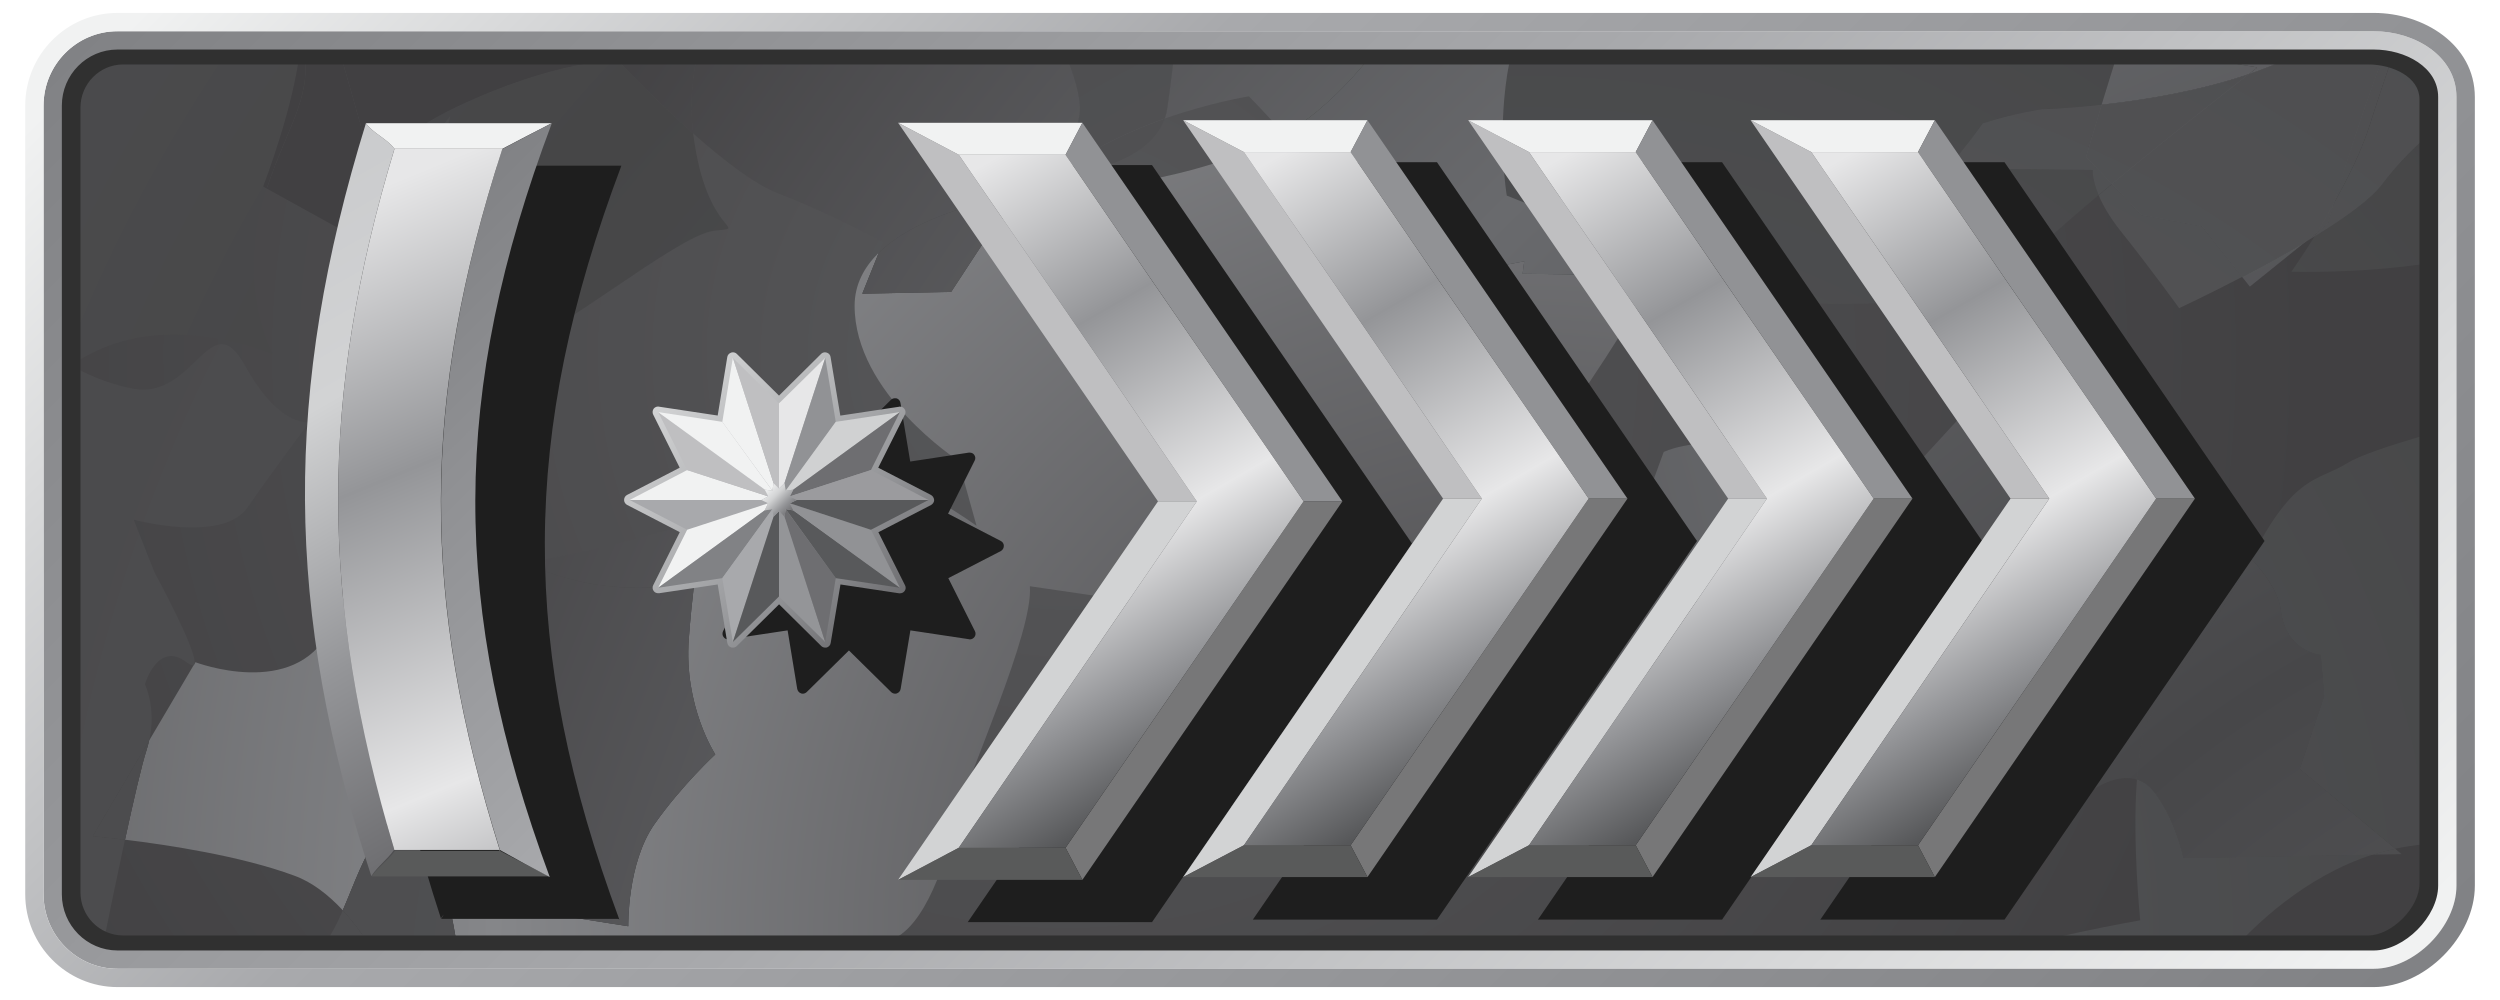<?xml version="1.0" encoding="utf-8"?>
<!-- Generator: Adobe Illustrator 16.0.0, SVG Export Plug-In . SVG Version: 6.00 Build 0)  -->
<!DOCTYPE svg PUBLIC "-//W3C//DTD SVG 1.1//EN" "http://www.w3.org/Graphics/SVG/1.1/DTD/svg11.dtd">
<svg version="1.1" id="Layer_1" xmlns="http://www.w3.org/2000/svg" xmlns:xlink="http://www.w3.org/1999/xlink" x="0px" y="0px"
	 width="200px" height="80px" viewBox="0 0 32 13" enable-background="new 0 0 32 13" xml:space="preserve">
<g>
	<g>
		
			<radialGradient id="SVGID_1_" cx="347.6" cy="-502.095" r="58.412" gradientTransform="matrix(0.279 0 0 0.279 -83.401 144.68)" gradientUnits="userSpaceOnUse">
			<stop  offset="0" style="stop-color:#58595B"/>
			<stop  offset="0.22" style="stop-color:#525254"/>
			<stop  offset="1" style="stop-color:#414042"/>
		</radialGradient>
		<path fill="url(#SVGID_1_)" d="M31.256,11.4c0,0.52-0.531,1.053-1.049,1.053H1.683c-0.52,0-0.941-0.424-0.941-0.945V1.49
			c0-0.521,0.422-0.945,0.941-0.945h28.524c0.518,0,1.049,0.314,1.049,0.836V11.4z"/>
		<g>
			<path fill="none" d="M30.971,11.104l-0.375,0.006c-0.881,0.283-1.544,0.916-1.914,1.344h1.525c0.518,0,1.049-0.533,1.049-1.053
				v-0.424c-0.127,0.014-0.25,0.031-0.37,0.057L30.971,11.104z"/>
			<path fill="none" d="M2.935,4.752c0.45,0.818,0.836,0.734,0.836,0.734s-0.48,0.643-0.805,1.111S1.488,6.756,1.488,6.756
				l0.271,0.686c0,0,0.564,1.035,0.519,1.189l0.013-0.021c0,0,1.289,0.49,1.747-0.422c0.365-0.725,0.776-1.988,0.929-2.473
				C4.962,5.713,4.959,5.711,4.959,5.711s0.073-0.844-0.313-1.303C4.259,3.951,4.013,3.502,4.013,3.502l0.705-0.881
				C4.68,2.482,4.64,2.342,4.602,2.205c-0.347,0.43-0.388,0.797-0.388,0.797L3.217,2.451C3.21,2.471,3.203,2.49,3.197,2.512
				c-0.389,1.203,0.105,2.1,0.105,2.1S2.021,4.027,0.925,4.6C0.861,4.633,0.799,4.666,0.742,4.697v0.092
				c0.22,0.115,0.477,0.217,0.75,0.266C2.283,5.191,2.486,3.936,2.935,4.752z"/>
			<path fill="none" d="M2.179,8.611C1.802,8.318,1.634,8.895,1.634,8.895s0.151,0.311,0.055,0.732l0.58-0.982
				C2.255,8.656,2.226,8.646,2.179,8.611z"/>
			<path fill="none" d="M15.986,1.252c0,0-0.49,0.078-1.094,0.289c-0.232,0.674-1.414,0.742-1.414,0.742s0.002-0.004,0.004-0.008
				c-0.122,0.086-0.234,0.174-0.334,0.256c0.527-0.029,2.188-0.164,3.293-0.789C16.191,1.459,15.986,1.252,15.986,1.252z"/>
			<path fill="none" d="M27.325,0.545H27.09l0.223,0.037C27.317,0.568,27.321,0.557,27.325,0.545z"/>
			<path fill="none" d="M29.539,3.531c0,0,0.13-0.184,0.302-0.459c-0.041,0.025-0.084,0.049-0.125,0.076l-0.718,0.578L28.897,3.6
				c-0.458,0.238-0.818,0.406-0.818,0.406s-0.381-0.529-0.764-1.01c-0.145-0.182-0.23-0.338-0.282-0.461
				c-0.475,0.398-0.903,0.779-1.116,1.018c-0.32,0.357-1.548,0.418-2.679,0.393c0.053,0.254,0.032,0.445,0.032,0.445l-1.023,0.1
				l-0.113-0.598c-0.582-0.041-0.991-0.084-0.991-0.084s-2.015,3.535-3.802,4.428l-1.296-0.191c0,0.041-0.001,0.08,0,0.119
				c0.02-0.006,0.029-0.012,0.029-0.012L16.085,8.6c0.163,0.887,0.73,1.686,0.73,1.686s-0.222,0.678-0.613,0.463
				c-0.246-0.137-0.491-0.273-0.64-0.355l-1.609,1.551c0,0-1.052-0.424-0.171-1.859c0.379-0.621,0.856-1.063,1.277-1.367
				c-0.232-0.383-0.365-0.691-0.365-0.691l0.15-0.154l-1.707-0.25c0.049,0.596-0.805,2.445-0.941,2.979
				c-0.143,0.559-0.412,1.484-0.9,1.633c-0.128,0.039-0.364,0.121-0.645,0.221h8.773c0.04-0.045,0.083-0.088,0.131-0.131
				c0.308-0.258,4.279-0.014,4.279-0.014s-0.03,0.053-0.077,0.145h1.83c0.538-0.238,1.984-0.488,1.984-0.488
				s-0.104-1.016-0.043-1.832c-0.271-0.084-0.57,0.133-0.57,0.133l-0.418-2.137c0,0,0.484-0.293,1.219-0.637
				s0.748-0.676,0.748-0.676s0.264,0.186,0.504,0.443c0.004-0.006,0.008-0.012,0.012-0.02c0.568-1.092,0.844-0.973,1.246-1.223
				c0.15-0.094,0.527-0.221,0.986-0.355v-2.23C30.36,3.561,29.539,3.531,29.539,3.531z M25.756,7.006
				c-0.191,0.779-1.523,0.723-1.523,0.723s0.303-0.471,0.377-0.742c0.075-0.273-0.094-0.783-0.094-0.783l1.019-1.107l0.603,0.113
				C26.137,5.209,25.948,6.227,25.756,7.006z"/>
			<path fill="none" d="M3.574,11.383c-0.69-0.256-1.654-0.4-2.199-0.467c-0.107,0.496-0.215,1.018-0.277,1.33
				c0.16,0.129,0.363,0.207,0.586,0.207h2.139c0.17-0.172,0.285-0.387,0.385-0.619C4.019,11.633,3.808,11.467,3.574,11.383z"/>
			<path fill="none" d="M9.033,3C8.553,3.053,6.914,4.434,6.434,4.486C6.208,4.514,5.921,4.533,5.673,4.508
				c0.289,0.598,0.671,1.039,0.671,1.039S6.19,6.242,5.781,6.064C5.484,5.938,5.187,5.809,5.045,5.748
				c0.065,0.359,0.342,1.061,1.479,1.557C7.172,7.275,8.894,6.76,8.894,6.76S8.833,7.086,8.775,7.582
				c1.566-0.252,2.929-1.209,2.929-1.209s0.375,0.201,0.741,0.461l-0.236-0.846c0,0-1.351-0.875-1.349-2.016
				c0.001-0.277,0.126-0.502,0.314-0.688l0.054-0.135c0,0-0.651-0.361-1.366-0.637C9.558,2.396,9.141,2.072,8.76,1.734
				c0,0.002,0.001,0.004,0.001,0.006C8.931,3.086,9.513,2.945,9.033,3z"/>
			
				<radialGradient id="SVGID_2_" cx="369.481" cy="-474.974" r="155.243" gradientTransform="matrix(0.279 0 0 0.279 -83.401 144.68)" gradientUnits="userSpaceOnUse">
				<stop  offset="0" style="stop-color:#58595B"/>
				<stop  offset="0.174" style="stop-color:#4D4E50"/>
				<stop  offset="0.366" style="stop-color:#464647"/>
				<stop  offset="0.55" style="stop-color:#4C4C4E"/>
				<stop  offset="0.726" style="stop-color:#57575A"/>
				<stop  offset="1" style="stop-color:#414042"/>
			</radialGradient>
			<path fill="url(#SVGID_2_)" d="M30.596,11.109l-2.46,0.045c0,0-0.114-0.547-0.409-0.891c-0.061-0.068-0.129-0.109-0.197-0.131
				c-0.062,0.816,0.043,1.832,0.043,1.832s-1.446,0.25-1.984,0.488h3.094C29.052,12.025,29.715,11.393,30.596,11.109z"/>
			
				<radialGradient id="SVGID_3_" cx="369.482" cy="-475.017" r="155.161" gradientTransform="matrix(0.279 0 0 0.279 -83.401 144.68)" gradientUnits="userSpaceOnUse">
				<stop  offset="0" style="stop-color:#58595B"/>
				<stop  offset="0.174" style="stop-color:#4D4E50"/>
				<stop  offset="0.366" style="stop-color:#464647"/>
				<stop  offset="0.55" style="stop-color:#4C4C4E"/>
				<stop  offset="0.726" style="stop-color:#57575A"/>
				<stop  offset="1" style="stop-color:#414042"/>
			</radialGradient>
			<path fill="url(#SVGID_3_)" d="M30.722,2.389c-0.15,0.201-0.493,0.445-0.882,0.684c-0.172,0.275-0.302,0.459-0.302,0.459
				s0.821,0.029,1.718-0.1V1.809C31.071,1.979,30.893,2.162,30.722,2.389z"/>
			
				<radialGradient id="SVGID_4_" cx="369.479" cy="-474.962" r="155.255" gradientTransform="matrix(0.279 0 0 0.279 -83.401 144.68)" gradientUnits="userSpaceOnUse">
				<stop  offset="0" style="stop-color:#58595B"/>
				<stop  offset="0.174" style="stop-color:#4D4E50"/>
				<stop  offset="0.366" style="stop-color:#464647"/>
				<stop  offset="0.55" style="stop-color:#4C4C4E"/>
				<stop  offset="0.726" style="stop-color:#57575A"/>
				<stop  offset="1" style="stop-color:#414042"/>
			</radialGradient>
			<path fill="url(#SVGID_4_)" d="M19.338,2.543l0.375,0.15l1.686-0.613c0,0,0.561,0.463,1.261,0.953
				c0.37,0.258,0.521,0.623,0.578,0.912c1.131,0.025,2.358-0.035,2.679-0.393c0.213-0.238,0.642-0.619,1.116-1.018
				c-0.087-0.209-0.076-0.326-0.076-0.326l-1.89-0.021c0,0,0.222-0.25,0.46-0.584c0.417-0.135,0.771-0.184,0.771-0.184
				s0.313-0.006,0.773-0.059c0.07-0.23,0.155-0.5,0.242-0.779L27.09,0.545h-7.643c-0.045,0.135-0.081,0.275-0.104,0.42
				C19.213,1.803,19.338,2.543,19.338,2.543z"/>
			
				<radialGradient id="SVGID_5_" cx="369.481" cy="-474.974" r="155.233" gradientTransform="matrix(0.279 0 0 0.279 -83.401 144.68)" gradientUnits="userSpaceOnUse">
				<stop  offset="0" style="stop-color:#414042"/>
				<stop  offset="0.312" style="stop-color:#858689"/>
				<stop  offset="0.634" style="stop-color:#474749"/>
				<stop  offset="1" style="stop-color:#8E8F92"/>
			</radialGradient>
			<path fill="url(#SVGID_5_)" d="M12.197,10.6c0.137-0.533,0.99-2.383,0.941-2.979l1.707,0.25l1.625-1.674
				c0,0-0.398,0.967-0.426,1.848l1.296,0.191c1.787-0.893,3.802-4.428,3.802-4.428s0.409,0.043,0.991,0.084l-0.057-0.299
				l-2.531-0.035l0.021-0.162l-1.689,0.314c0,0-0.321-0.205-0.611-0.832c-0.158-0.344-0.524-0.795-0.825-1.137
				c-1.105,0.625-2.766,0.76-3.293,0.789c-0.309,0.252-0.5,0.449-0.5,0.449l-0.533,0.814L10.96,3.818l0.214-0.533
				c-0.188,0.186-0.313,0.41-0.314,0.688c-0.002,1.141,1.349,2.016,1.349,2.016l0.236,0.846c-0.366-0.26-0.741-0.461-0.741-0.461
				S10.341,7.33,8.775,7.582C8.75,7.795,8.724,8.041,8.705,8.307c-0.066,0.873,0.344,1.5,0.344,1.5s-0.432,0.398-0.79,0.906
				c-0.357,0.508-0.341,1.328-0.341,1.328l-1.676-0.264L6.147,9.699c0,0-0.206-2.504,0.206-2.404c0.041,0.01,0.1,0.012,0.172,0.01
				C5.387,6.809,5.111,6.107,5.045,5.748C5.005,5.73,4.978,5.719,4.966,5.715C4.814,6.199,4.403,7.463,4.038,8.188
				C3.58,9.1,2.291,8.609,2.291,8.609L2.278,8.631c-0.002,0.006-0.005,0.01-0.009,0.014l-0.58,0.982
				c-0.01,0.039-0.02,0.078-0.033,0.121c-0.063,0.189-0.172,0.664-0.281,1.168c0.545,0.066,1.509,0.211,2.199,0.467
				c0.234,0.084,0.445,0.25,0.633,0.451c0.148-0.34,0.27-0.715,0.506-1.039c0.536-0.734,0.866,0.926,0.866,0.926
				s0.084,0.324,0.132,0.732h4.941c0.28-0.1,0.517-0.182,0.645-0.221C11.785,12.084,12.054,11.158,12.197,10.6z"/>
			
				<radialGradient id="SVGID_6_" cx="369.481" cy="-474.974" r="155.212" gradientTransform="matrix(0.279 0 0 0.279 -83.401 144.68)" gradientUnits="userSpaceOnUse">
				<stop  offset="0" style="stop-color:#58595B"/>
				<stop  offset="0.174" style="stop-color:#4D4E50"/>
				<stop  offset="0.366" style="stop-color:#464647"/>
				<stop  offset="0.55" style="stop-color:#4C4C4E"/>
				<stop  offset="0.726" style="stop-color:#57575A"/>
				<stop  offset="1" style="stop-color:#414042"/>
			</radialGradient>
			<path fill="url(#SVGID_6_)" d="M19.556,12.322c-0.048,0.043-0.091,0.086-0.131,0.131h4.333c0.047-0.092,0.077-0.145,0.077-0.145
				S19.864,12.064,19.556,12.322z"/>
			
				<radialGradient id="SVGID_7_" cx="369.501" cy="-474.981" r="155.274" gradientTransform="matrix(0.279 0 0 0.279 -83.401 144.68)" gradientUnits="userSpaceOnUse">
				<stop  offset="0" style="stop-color:#58595B"/>
				<stop  offset="0.174" style="stop-color:#4D4E50"/>
				<stop  offset="0.366" style="stop-color:#464647"/>
				<stop  offset="0.55" style="stop-color:#4C4C4E"/>
				<stop  offset="0.726" style="stop-color:#57575A"/>
				<stop  offset="1" style="stop-color:#414042"/>
			</radialGradient>
			<path fill="url(#SVGID_7_)" d="M0.742,1.49v3.207C0.799,4.666,0.861,4.633,0.925,4.6c1.096-0.572,2.377,0.012,2.377,0.012
				s-0.494-0.896-0.105-2.1C3.203,2.49,3.21,2.471,3.217,2.451L3.171,2.424c0,0,0.415-1.07,0.482-1.826
				C3.656,0.58,3.656,0.563,3.658,0.545H1.683C1.164,0.545,0.742,0.969,0.742,1.49z"/>
			
				<radialGradient id="SVGID_8_" cx="369.478" cy="-474.971" r="155.235" gradientTransform="matrix(0.279 0 0 0.279 -83.401 144.68)" gradientUnits="userSpaceOnUse">
				<stop  offset="0" style="stop-color:#58595B"/>
				<stop  offset="0.174" style="stop-color:#4D4E50"/>
				<stop  offset="0.366" style="stop-color:#464647"/>
				<stop  offset="0.55" style="stop-color:#4C4C4E"/>
				<stop  offset="0.726" style="stop-color:#57575A"/>
				<stop  offset="1" style="stop-color:#414042"/>
			</radialGradient>
			<path fill="url(#SVGID_8_)" d="M5,2.268l0.604-0.756c0,0-0.117,0.391-0.191,0.895C5.349,2.832,5.318,3.336,5.41,3.764
				c0.057,0.262,0.154,0.514,0.264,0.744c0.248,0.025,0.535,0.006,0.761-0.021C6.914,4.434,8.553,3.053,9.033,3
				c0.48-0.055-0.102,0.086-0.271-1.26c0-0.002-0.001-0.004-0.001-0.006C8.24,1.271,7.786,0.789,7.786,0.789S7,0.762,5.66,1.402
				C5.148,1.646,4.816,1.936,4.602,2.205C4.64,2.342,4.68,2.482,4.718,2.621L5,2.268z"/>
			
				<radialGradient id="SVGID_9_" cx="369.253" cy="-477.711" r="145.304" gradientTransform="matrix(0.279 0 0 0.279 -83.401 144.68)" gradientUnits="userSpaceOnUse">
				<stop  offset="0" style="stop-color:#58595B"/>
				<stop  offset="0.174" style="stop-color:#4D4E50"/>
				<stop  offset="0.366" style="stop-color:#464647"/>
				<stop  offset="0.55" style="stop-color:#4C4C4E"/>
				<stop  offset="0.726" style="stop-color:#57575A"/>
				<stop  offset="1" style="stop-color:#414042"/>
			</radialGradient>
			<polygon fill="url(#SVGID_9_)" points="17.997,0.545 17.961,0.545 17.981,0.566 			"/>
			
				<radialGradient id="SVGID_10_" cx="369.475" cy="-474.971" r="155.258" gradientTransform="matrix(0.279 0 0 0.279 -83.401 144.68)" gradientUnits="userSpaceOnUse">
				<stop  offset="0" style="stop-color:#58595B"/>
				<stop  offset="0.174" style="stop-color:#4D4E50"/>
				<stop  offset="0.366" style="stop-color:#464647"/>
				<stop  offset="0.55" style="stop-color:#4C4C4E"/>
				<stop  offset="0.726" style="stop-color:#57575A"/>
				<stop  offset="1" style="stop-color:#414042"/>
			</radialGradient>
			<path fill="url(#SVGID_10_)" d="M29.024,7.24c-0.004,0.008-0.008,0.014-0.012,0.02c0.187,0.201,0.36,0.445,0.389,0.68
				c0.069,0.539,0.518,0.574,0.518,0.574l0.045,0.535l-0.319,0.947l1.242,1.037c0.12-0.025,0.243-0.043,0.37-0.057V5.662
				c-0.459,0.135-0.836,0.262-0.986,0.355C29.868,6.268,29.592,6.148,29.024,7.24z"/>
			
				<radialGradient id="SVGID_11_" cx="427.607" cy="-447.945" r="123.638" gradientTransform="matrix(0.279 0 0 0.279 -83.401 144.68)" gradientUnits="userSpaceOnUse">
				<stop  offset="0" style="stop-color:#646467"/>
				<stop  offset="0.366" style="stop-color:#474749"/>
				<stop  offset="0.688" style="stop-color:#696A6D"/>
				<stop  offset="1" style="stop-color:#414042"/>
			</radialGradient>
			<path fill="url(#SVGID_11_)" d="M23.27,4.391c0,0,0.021-0.191-0.032-0.445c-0.394-0.01-0.776-0.031-1.104-0.053l0.113,0.598
				L23.27,4.391z"/>
			
				<radialGradient id="SVGID_12_" cx="427.628" cy="-448.082" r="123.514" gradientTransform="matrix(0.279 0 0 0.279 -83.401 144.68)" gradientUnits="userSpaceOnUse">
				<stop  offset="0" style="stop-color:#646467"/>
				<stop  offset="0.366" style="stop-color:#474749"/>
				<stop  offset="0.688" style="stop-color:#696A6D"/>
				<stop  offset="1" style="stop-color:#414042"/>
			</radialGradient>
			<path fill="url(#SVGID_12_)" d="M14.892,1.541c0.604-0.211,1.094-0.289,1.094-0.289s0.205,0.207,0.455,0.49
				c0.158-0.088,0.305-0.188,0.436-0.297c0.345-0.291,0.616-0.604,0.83-0.9h-2.674c-0.031,0.281-0.068,0.59-0.109,0.869
				C14.917,1.457,14.906,1.502,14.892,1.541z"/>
			
				<radialGradient id="SVGID_13_" cx="427.61" cy="-447.986" r="123.574" gradientTransform="matrix(0.279 0 0 0.279 -83.401 144.68)" gradientUnits="userSpaceOnUse">
				<stop  offset="0" style="stop-color:#646467"/>
				<stop  offset="0.366" style="stop-color:#474749"/>
				<stop  offset="0.688" style="stop-color:#696A6D"/>
				<stop  offset="1" style="stop-color:#414042"/>
			</radialGradient>
			<path fill="url(#SVGID_13_)" d="M14.695,8.025c0,0,0.133,0.309,0.365,0.691c0.473-0.342,0.873-0.51,0.984-0.553
				c-0.001-0.039,0-0.078,0-0.119l-1.199-0.174L14.695,8.025z"/>
			
				<radialGradient id="SVGID_14_" cx="427.648" cy="-448.103" r="123.416" gradientTransform="matrix(0.279 0 0 0.279 -83.401 144.68)" gradientUnits="userSpaceOnUse">
				<stop  offset="0" style="stop-color:#646467"/>
				<stop  offset="0.366" style="stop-color:#474749"/>
				<stop  offset="0.688" style="stop-color:#696A6D"/>
				<stop  offset="1" style="stop-color:#414042"/>
			</radialGradient>
			<path fill="url(#SVGID_14_)" d="M29.715,3.148c-0.273,0.162-0.561,0.318-0.818,0.451l0.101,0.127L29.715,3.148z"/>
			
				<radialGradient id="SVGID_15_" cx="427.647" cy="-448.014" r="123.604" gradientTransform="matrix(0.279 0 0 0.279 -83.401 144.68)" gradientUnits="userSpaceOnUse">
				<stop  offset="0" style="stop-color:#646467"/>
				<stop  offset="0.366" style="stop-color:#474749"/>
				<stop  offset="0.688" style="stop-color:#696A6D"/>
				<stop  offset="1" style="stop-color:#414042"/>
			</radialGradient>
			<path fill="url(#SVGID_15_)" d="M24.516,6.203c0,0,0.169,0.51,0.094,0.783c-0.074,0.271-0.377,0.742-0.377,0.742
				s1.332,0.057,1.523-0.723s0.381-1.797,0.381-1.797l-0.603-0.113L24.516,6.203z"/>
			
				<radialGradient id="SVGID_16_" cx="427.639" cy="-447.997" r="123.599" gradientTransform="matrix(0.279 0 0 0.279 -83.401 144.68)" gradientUnits="userSpaceOnUse">
				<stop  offset="0" style="stop-color:#646467"/>
				<stop  offset="0.366" style="stop-color:#474749"/>
				<stop  offset="0.688" style="stop-color:#696A6D"/>
				<stop  offset="1" style="stop-color:#414042"/>
			</radialGradient>
			<path fill="url(#SVGID_16_)" d="M6.525,7.305c0.156,0.068,0.329,0.133,0.52,0.189c0.566,0.176,1.162,0.18,1.73,0.088
				C8.833,7.086,8.894,6.76,8.894,6.76S7.172,7.275,6.525,7.305z"/>
			
				<radialGradient id="SVGID_17_" cx="427.646" cy="-447.972" r="123.627" gradientTransform="matrix(0.279 0 0 0.279 -83.401 144.68)" gradientUnits="userSpaceOnUse">
				<stop  offset="0" style="stop-color:#646467"/>
				<stop  offset="0.366" style="stop-color:#474749"/>
				<stop  offset="0.688" style="stop-color:#696A6D"/>
				<stop  offset="1" style="stop-color:#414042"/>
			</radialGradient>
			<path fill="url(#SVGID_17_)" d="M15.563,10.393c0.148,0.082,0.394,0.219,0.64,0.355c0.392,0.215,0.613-0.463,0.613-0.463
				s-0.567-0.799-0.73-1.686l0.032,1.258L15.563,10.393z"/>
			
				<radialGradient id="SVGID_18_" cx="427.637" cy="-448.014" r="123.584" gradientTransform="matrix(0.279 0 0 0.279 -83.401 144.68)" gradientUnits="userSpaceOnUse">
				<stop  offset="0" style="stop-color:#646467"/>
				<stop  offset="0.366" style="stop-color:#474749"/>
				<stop  offset="0.688" style="stop-color:#696A6D"/>
				<stop  offset="1" style="stop-color:#414042"/>
			</radialGradient>
			<path fill="url(#SVGID_18_)" d="M8.76,1.734c0.381,0.338,0.798,0.662,1.102,0.779c0.715,0.275,1.366,0.637,1.366,0.637
				l-0.054,0.135c0.59-0.578,1.806-0.748,1.806-0.748s0.061,0,0.168-0.006c0.1-0.082,0.212-0.17,0.334-0.256
				c0.032-0.064,0.256-0.512,0.3-0.771c0.048-0.281-0.171-0.77-0.171-0.77l0.143-0.189H8.855C8.759,0.895,8.707,1.299,8.76,1.734z"
				/>
			
				<radialGradient id="SVGID_19_" cx="427.631" cy="-447.884" r="123.784" gradientTransform="matrix(0.279 0 0 0.279 -83.401 144.68)" gradientUnits="userSpaceOnUse">
				<stop  offset="0" style="stop-color:#646467"/>
				<stop  offset="0.366" style="stop-color:#474749"/>
				<stop  offset="0.688" style="stop-color:#696A6D"/>
				<stop  offset="1" style="stop-color:#414042"/>
			</radialGradient>
			<path fill="url(#SVGID_19_)" d="M29.094,0.877c0,0-0.041,0.031-0.112,0.088c0.326-0.111,0.639-0.248,0.911-0.42h-2.568
				c-0.004,0.012-0.008,0.023-0.012,0.037L29.094,0.877z"/>
			
				<radialGradient id="SVGID_20_" cx="427.57" cy="-448.616" r="121.663" gradientTransform="matrix(0.279 0 0 0.279 -83.401 144.68)" gradientUnits="userSpaceOnUse">
				<stop  offset="0" style="stop-color:#646467"/>
				<stop  offset="0.366" style="stop-color:#474749"/>
				<stop  offset="0.688" style="stop-color:#696A6D"/>
				<stop  offset="1" style="stop-color:#414042"/>
			</radialGradient>
			<path fill="url(#SVGID_20_)" d="M30.971,11.104l-0.085-0.07c-0.099,0.021-0.196,0.047-0.29,0.076L30.971,11.104z"/>
			
				<radialGradient id="SVGID_21_" cx="427.62" cy="-448.01" r="123.569" gradientTransform="matrix(0.279 0 0 0.279 -83.401 144.68)" gradientUnits="userSpaceOnUse">
				<stop  offset="0" style="stop-color:#646467"/>
				<stop  offset="0.366" style="stop-color:#474749"/>
				<stop  offset="0.688" style="stop-color:#696A6D"/>
				<stop  offset="1" style="stop-color:#414042"/>
			</radialGradient>
			<path fill="url(#SVGID_21_)" d="M29.012,7.26c-0.24-0.258-0.504-0.443-0.504-0.443s-0.014,0.332-0.748,0.676
				s-1.219,0.637-1.219,0.637l0.418,2.137c0,0,0.299-0.217,0.57-0.133c0.024-0.332,0.077-0.633,0.176-0.82
				C28.042,8.682,28.45,8.336,29.012,7.26z"/>
			
				<radialGradient id="SVGID_22_" cx="427.601" cy="-448.003" r="123.56" gradientTransform="matrix(0.279 0 0 0.279 -83.401 144.68)" gradientUnits="userSpaceOnUse">
				<stop  offset="0" style="stop-color:#646467"/>
				<stop  offset="0.366" style="stop-color:#474749"/>
				<stop  offset="0.688" style="stop-color:#696A6D"/>
				<stop  offset="1" style="stop-color:#414042"/>
			</radialGradient>
			<path fill="url(#SVGID_22_)" d="M3.217,2.451l0.997,0.551c0,0,0.041-0.367,0.388-0.797C4.394,1.461,4.19,0.75,4.132,0.545H3.675
				C3.845,1.221,3.508,1.582,3.217,2.451z"/>
			
				<radialGradient id="SVGID_23_" cx="369.494" cy="-474.993" r="155.203" gradientTransform="matrix(0.279 0 0 0.279 -83.401 144.68)" gradientUnits="userSpaceOnUse">
				<stop  offset="0" style="stop-color:#58595B"/>
				<stop  offset="0.174" style="stop-color:#4D4E50"/>
				<stop  offset="0.366" style="stop-color:#464647"/>
				<stop  offset="0.55" style="stop-color:#4C4C4E"/>
				<stop  offset="0.726" style="stop-color:#57575A"/>
				<stop  offset="1" style="stop-color:#414042"/>
			</radialGradient>
			<path fill="url(#SVGID_23_)" d="M12.115,3.795l0.533-0.814c0,0,0.191-0.197,0.5-0.449c-0.107,0.006-0.168,0.006-0.168,0.006
				s-1.216,0.17-1.806,0.748L10.96,3.818L12.115,3.795z"/>
			
				<radialGradient id="SVGID_24_" cx="427.669" cy="-448.047" r="123.594" gradientTransform="matrix(0.279 0 0 0.279 -83.401 144.68)" gradientUnits="userSpaceOnUse">
				<stop  offset="0" style="stop-color:#646467"/>
				<stop  offset="0.366" style="stop-color:#474749"/>
				<stop  offset="0.688" style="stop-color:#696A6D"/>
				<stop  offset="1" style="stop-color:#414042"/>
			</radialGradient>
			<path fill="url(#SVGID_24_)" d="M12.115,3.795l0.533-0.814c0,0,0.191-0.197,0.5-0.449c-0.107,0.006-0.168,0.006-0.168,0.006
				s-1.216,0.17-1.806,0.748L10.96,3.818L12.115,3.795z"/>
			
				<radialGradient id="SVGID_25_" cx="369.481" cy="-474.981" r="155.202" gradientTransform="matrix(0.279 0 0 0.279 -83.401 144.68)" gradientUnits="userSpaceOnUse">
				<stop  offset="0" style="stop-color:#58595B"/>
				<stop  offset="0.174" style="stop-color:#4D4E50"/>
				<stop  offset="0.366" style="stop-color:#464647"/>
				<stop  offset="0.55" style="stop-color:#4C4C4E"/>
				<stop  offset="0.726" style="stop-color:#57575A"/>
				<stop  offset="1" style="stop-color:#414042"/>
			</radialGradient>
			<path fill="url(#SVGID_25_)" d="M14.845,7.871l1.199,0.174c0.027-0.881,0.426-1.848,0.426-1.848L14.845,7.871z"/>
			
				<radialGradient id="SVGID_26_" cx="427.626" cy="-448.028" r="123.565" gradientTransform="matrix(0.279 0 0 0.279 -83.401 144.68)" gradientUnits="userSpaceOnUse">
				<stop  offset="0" style="stop-color:#646467"/>
				<stop  offset="0.366" style="stop-color:#474749"/>
				<stop  offset="0.688" style="stop-color:#696A6D"/>
				<stop  offset="1" style="stop-color:#414042"/>
			</radialGradient>
			<path fill="url(#SVGID_26_)" d="M14.845,7.871l1.199,0.174c0.027-0.881,0.426-1.848,0.426-1.848L14.845,7.871z"/>
			
				<radialGradient id="SVGID_27_" cx="369.478" cy="-474.951" r="155.301" gradientTransform="matrix(0.279 0 0 0.279 -83.401 144.68)" gradientUnits="userSpaceOnUse">
				<stop  offset="0" style="stop-color:#58595B"/>
				<stop  offset="0.174" style="stop-color:#4D4E50"/>
				<stop  offset="0.366" style="stop-color:#464647"/>
				<stop  offset="0.55" style="stop-color:#4C4C4E"/>
				<stop  offset="0.726" style="stop-color:#57575A"/>
				<stop  offset="1" style="stop-color:#414042"/>
			</radialGradient>
			<path fill="url(#SVGID_27_)" d="M16.876,1.445c-0.131,0.109-0.277,0.209-0.436,0.297c0.301,0.342,0.667,0.793,0.825,1.137
				c0.29,0.627,0.611,0.832,0.611,0.832l1.689-0.314l-0.021,0.162l2.531,0.035l0.057,0.299c0.328,0.021,0.711,0.043,1.104,0.053
				C23.18,3.656,23.03,3.291,22.66,3.033c-0.7-0.49-1.261-0.953-1.261-0.953l-1.686,0.613l-0.375-0.15c0,0-0.125-0.74,0.006-1.578
				c0.022-0.145,0.059-0.285,0.104-0.42h-1.451l-0.016,0.021l-0.02-0.021h-0.255C17.493,0.842,17.221,1.154,16.876,1.445z"/>
			
				<radialGradient id="SVGID_28_" cx="427.625" cy="-447.976" r="123.616" gradientTransform="matrix(0.279 0 0 0.279 -83.401 144.68)" gradientUnits="userSpaceOnUse">
				<stop  offset="0" style="stop-color:#646467"/>
				<stop  offset="0.366" style="stop-color:#474749"/>
				<stop  offset="0.688" style="stop-color:#696A6D"/>
				<stop  offset="1" style="stop-color:#414042"/>
			</radialGradient>
			<path fill="url(#SVGID_28_)" d="M16.876,1.445c-0.131,0.109-0.277,0.209-0.436,0.297c0.301,0.342,0.667,0.793,0.825,1.137
				c0.29,0.627,0.611,0.832,0.611,0.832l1.689-0.314l-0.021,0.162l2.531,0.035l0.057,0.299c0.328,0.021,0.711,0.043,1.104,0.053
				C23.18,3.656,23.03,3.291,22.66,3.033c-0.7-0.49-1.261-0.953-1.261-0.953l-1.686,0.613l-0.375-0.15c0,0-0.125-0.74,0.006-1.578
				c0.022-0.145,0.059-0.285,0.104-0.42h-1.451l-0.016,0.021l-0.02-0.021h-0.255C17.493,0.842,17.221,1.154,16.876,1.445z"/>
			
				<radialGradient id="SVGID_29_" cx="-3809.703" cy="-5327.006" r="123.589" gradientTransform="matrix(-0.142 0.24 -0.24 -0.142 -1818.585 169.85)" gradientUnits="userSpaceOnUse">
				<stop  offset="0" style="stop-color:#646467"/>
				<stop  offset="0.366" style="stop-color:#474749"/>
				<stop  offset="0.688" style="stop-color:#696A6D"/>
				<stop  offset="1" style="stop-color:#414042"/>
			</radialGradient>
			<path fill="url(#SVGID_29_)" d="M23.836,6.166c-0.028-0.168-0.039-0.346-0.034-0.525c-0.446,0.084-1.021,0.168-1.397,0.131
				c-0.689-0.07-1.027,0.104-1.027,0.104l-0.59,1.611l-0.129-0.1l-1.322,2.158l-0.283-0.102c-0.187,0.27-0.398,0.588-0.607,0.924
				c0.275,0.096,0.667,0.154,1.078-0.033c0.777-0.354,1.461-0.6,1.461-0.6l0.332-1.764l0.319-0.246c0,0,0.703,0.271,1.357,0.813
				c0.111,0.09,0.214,0.193,0.308,0.299l0.739-1.246L24.03,7.563l0.029-0.004l0.129-0.221C24.041,7.004,23.911,6.609,23.836,6.166z"
				/>
			
				<radialGradient id="SVGID_30_" cx="369.467" cy="-475.04" r="155.123" gradientTransform="matrix(0.279 0 0 0.279 -83.401 144.68)" gradientUnits="userSpaceOnUse">
				<stop  offset="0" style="stop-color:#58595B"/>
				<stop  offset="0.174" style="stop-color:#4D4E50"/>
				<stop  offset="0.366" style="stop-color:#464647"/>
				<stop  offset="0.55" style="stop-color:#4C4C4E"/>
				<stop  offset="0.726" style="stop-color:#57575A"/>
				<stop  offset="1" style="stop-color:#414042"/>
			</radialGradient>
			<path fill="url(#SVGID_30_)" d="M29.094,0.877l-1.781-0.295c-0.087,0.279-0.172,0.549-0.242,0.779
				c0.526-0.057,1.245-0.17,1.911-0.396C29.053,0.908,29.094,0.877,29.094,0.877z"/>
			
				<radialGradient id="SVGID_31_" cx="427.639" cy="-448.121" r="123.408" gradientTransform="matrix(0.279 0 0 0.279 -83.401 144.68)" gradientUnits="userSpaceOnUse">
				<stop  offset="0" style="stop-color:#646467"/>
				<stop  offset="0.366" style="stop-color:#474749"/>
				<stop  offset="0.688" style="stop-color:#696A6D"/>
				<stop  offset="1" style="stop-color:#414042"/>
			</radialGradient>
			<path fill="url(#SVGID_31_)" d="M29.094,0.877l-1.781-0.295c-0.087,0.279-0.172,0.549-0.242,0.779
				c0.526-0.057,1.245-0.17,1.911-0.396C29.053,0.908,29.094,0.877,29.094,0.877z"/>
			
				<radialGradient id="SVGID_32_" cx="369.466" cy="-474.964" r="155.191" gradientTransform="matrix(0.279 0 0 0.279 -83.401 144.68)" gradientUnits="userSpaceOnUse">
				<stop  offset="0" style="stop-color:#58595B"/>
				<stop  offset="0.174" style="stop-color:#4D4E50"/>
				<stop  offset="0.366" style="stop-color:#464647"/>
				<stop  offset="0.55" style="stop-color:#4C4C4E"/>
				<stop  offset="0.726" style="stop-color:#57575A"/>
				<stop  offset="1" style="stop-color:#414042"/>
			</radialGradient>
			<path fill="url(#SVGID_32_)" d="M7.044,7.494c-0.19-0.057-0.363-0.121-0.52-0.189c-0.072,0.002-0.131,0-0.172-0.01
				c-0.412-0.1-0.206,2.404-0.206,2.404l0.095,2.078l1.676,0.264c0,0-0.017-0.82,0.341-1.328c0.358-0.508,0.79-0.906,0.79-0.906
				s-0.41-0.627-0.344-1.5c0.02-0.266,0.045-0.512,0.07-0.725C8.207,7.674,7.611,7.67,7.044,7.494z"/>
			
				<radialGradient id="SVGID_33_" cx="427.595" cy="-447.989" r="123.549" gradientTransform="matrix(0.279 0 0 0.279 -83.401 144.68)" gradientUnits="userSpaceOnUse">
				<stop  offset="0" style="stop-color:#646467"/>
				<stop  offset="0.366" style="stop-color:#474749"/>
				<stop  offset="0.688" style="stop-color:#696A6D"/>
				<stop  offset="1" style="stop-color:#414042"/>
			</radialGradient>
			<path fill="url(#SVGID_33_)" d="M7.044,7.494c-0.19-0.057-0.363-0.121-0.52-0.189c-0.072,0.002-0.131,0-0.172-0.01
				c-0.412-0.1-0.206,2.404-0.206,2.404l0.095,2.078l1.676,0.264c0,0-0.017-0.82,0.341-1.328c0.358-0.508,0.79-0.906,0.79-0.906
				s-0.41-0.627-0.344-1.5c0.02-0.266,0.045-0.512,0.07-0.725C8.207,7.674,7.611,7.67,7.044,7.494z"/>
			
				<radialGradient id="SVGID_34_" cx="369.488" cy="-474.969" r="155.204" gradientTransform="matrix(0.279 0 0 0.279 -83.401 144.68)" gradientUnits="userSpaceOnUse">
				<stop  offset="0" style="stop-color:#58595B"/>
				<stop  offset="0.174" style="stop-color:#4D4E50"/>
				<stop  offset="0.366" style="stop-color:#464647"/>
				<stop  offset="0.55" style="stop-color:#4C4C4E"/>
				<stop  offset="0.726" style="stop-color:#57575A"/>
				<stop  offset="1" style="stop-color:#414042"/>
			</radialGradient>
			<path fill="url(#SVGID_34_)" d="M27.727,10.264c0.295,0.344,0.409,0.891,0.409,0.891l2.46-0.045
				c0.094-0.029,0.191-0.055,0.29-0.076l-1.242-1.037l0.319-0.947l-0.045-0.535c0,0-0.448-0.035-0.518-0.574
				c-0.028-0.234-0.202-0.479-0.389-0.68c-0.563,1.076-0.97,1.422-1.307,2.053c-0.099,0.188-0.151,0.488-0.176,0.82
				C27.598,10.154,27.667,10.195,27.727,10.264z"/>
			
				<radialGradient id="SVGID_35_" cx="427.623" cy="-447.993" r="123.622" gradientTransform="matrix(0.279 0 0 0.279 -83.401 144.68)" gradientUnits="userSpaceOnUse">
				<stop  offset="0" style="stop-color:#646467"/>
				<stop  offset="0.366" style="stop-color:#474749"/>
				<stop  offset="0.688" style="stop-color:#696A6D"/>
				<stop  offset="1" style="stop-color:#414042"/>
			</radialGradient>
			<path fill="url(#SVGID_35_)" d="M27.727,10.264c0.295,0.344,0.409,0.891,0.409,0.891l2.46-0.045
				c0.094-0.029,0.191-0.055,0.29-0.076l-1.242-1.037l0.319-0.947l-0.045-0.535c0,0-0.448-0.035-0.518-0.574
				c-0.028-0.234-0.202-0.479-0.389-0.68c-0.563,1.076-0.97,1.422-1.307,2.053c-0.099,0.188-0.151,0.488-0.176,0.82
				C27.598,10.154,27.667,10.195,27.727,10.264z"/>
			
				<radialGradient id="SVGID_36_" cx="369.499" cy="-474.957" r="155.294" gradientTransform="matrix(0.279 0 0 0.279 -83.401 144.68)" gradientUnits="userSpaceOnUse">
				<stop  offset="0" style="stop-color:#58595B"/>
				<stop  offset="0.174" style="stop-color:#4D4E50"/>
				<stop  offset="0.366" style="stop-color:#464647"/>
				<stop  offset="0.55" style="stop-color:#4C4C4E"/>
				<stop  offset="0.726" style="stop-color:#57575A"/>
				<stop  offset="1" style="stop-color:#414042"/>
			</radialGradient>
			<path fill="url(#SVGID_36_)" d="M3.171,2.424l0.046,0.027c0.291-0.869,0.628-1.23,0.458-1.906H3.658
				C3.656,0.563,3.656,0.58,3.654,0.598C3.586,1.354,3.171,2.424,3.171,2.424z"/>
			
				<radialGradient id="SVGID_37_" cx="427.666" cy="-447.984" r="123.624" gradientTransform="matrix(0.279 0 0 0.279 -83.401 144.68)" gradientUnits="userSpaceOnUse">
				<stop  offset="0" style="stop-color:#646467"/>
				<stop  offset="0.366" style="stop-color:#474749"/>
				<stop  offset="0.688" style="stop-color:#696A6D"/>
				<stop  offset="1" style="stop-color:#414042"/>
			</radialGradient>
			<path fill="url(#SVGID_37_)" d="M3.171,2.424l0.046,0.027c0.291-0.869,0.628-1.23,0.458-1.906H3.658
				C3.656,0.563,3.656,0.58,3.654,0.598C3.586,1.354,3.171,2.424,3.171,2.424z"/>
			
				<radialGradient id="SVGID_38_" cx="369.479" cy="-474.947" r="155.276" gradientTransform="matrix(0.279 0 0 0.279 -83.401 144.68)" gradientUnits="userSpaceOnUse">
				<stop  offset="0" style="stop-color:#58595B"/>
				<stop  offset="0.174" style="stop-color:#4D4E50"/>
				<stop  offset="0.366" style="stop-color:#464647"/>
				<stop  offset="0.55" style="stop-color:#4C4C4E"/>
				<stop  offset="0.726" style="stop-color:#57575A"/>
				<stop  offset="1" style="stop-color:#414042"/>
			</radialGradient>
			<path fill="url(#SVGID_38_)" d="M5.66,1.402C7,0.762,7.786,0.789,7.786,0.789S8.24,1.271,8.76,1.734
				c-0.054-0.436-0.001-0.84,0.095-1.189H4.132c0.058,0.205,0.262,0.916,0.47,1.66C4.816,1.936,5.148,1.646,5.66,1.402z"/>
			
				<radialGradient id="SVGID_39_" cx="427.625" cy="-447.969" r="123.598" gradientTransform="matrix(0.279 0 0 0.279 -83.401 144.68)" gradientUnits="userSpaceOnUse">
				<stop  offset="0" style="stop-color:#646467"/>
				<stop  offset="0.366" style="stop-color:#474749"/>
				<stop  offset="0.688" style="stop-color:#696A6D"/>
				<stop  offset="1" style="stop-color:#414042"/>
			</radialGradient>
			<path fill="url(#SVGID_39_)" d="M5.66,1.402C7,0.762,7.786,0.789,7.786,0.789S8.24,1.271,8.76,1.734
				c-0.054-0.436-0.001-0.84,0.095-1.189H4.132c0.058,0.205,0.262,0.916,0.47,1.66C4.816,1.936,5.148,1.646,5.66,1.402z"/>
			
				<radialGradient id="SVGID_40_" cx="375.609" cy="-468.502" r="139.691" gradientTransform="matrix(0.279 0 0 0.279 -83.401 144.68)" gradientUnits="userSpaceOnUse">
				<stop  offset="0" style="stop-color:#58595B"/>
				<stop  offset="1" style="stop-color:#414042"/>
			</radialGradient>
			<path fill="url(#SVGID_40_)" d="M15.236,8.986c-0.063-0.092-0.123-0.184-0.176-0.27c-0.421,0.305-0.898,0.746-1.277,1.367
				c-0.881,1.436,0.171,1.859,0.171,1.859l1.609-1.551c-0.088-0.049-0.142-0.078-0.142-0.078S15.576,9.482,15.236,8.986z"/>
			
				<radialGradient id="SVGID_41_" cx="375.661" cy="-468.515" r="139.787" gradientTransform="matrix(0.279 0 0 0.279 -83.401 144.68)" gradientUnits="userSpaceOnUse">
				<stop  offset="0" style="stop-color:#58595B"/>
				<stop  offset="1" style="stop-color:#414042"/>
			</radialGradient>
			<path fill="url(#SVGID_41_)" d="M3.822,12.453h0.837c-0.13-0.217-0.28-0.434-0.452-0.619C4.107,12.066,3.992,12.281,3.822,12.453
				z"/>
			
				<radialGradient id="SVGID_42_" cx="375.609" cy="-468.361" r="140.026" gradientTransform="matrix(0.279 0 0 0.279 -83.401 144.68)" gradientUnits="userSpaceOnUse">
				<stop  offset="0" style="stop-color:#58595B"/>
				<stop  offset="1" style="stop-color:#414042"/>
			</radialGradient>
			<path fill="url(#SVGID_42_)" d="M14.892,1.541c-0.222,0.078-0.457,0.174-0.689,0.291c-0.262,0.133-0.506,0.289-0.721,0.443
				c-0.002,0.004-0.004,0.008-0.004,0.008S14.66,2.215,14.892,1.541z"/>
			
				<radialGradient id="SVGID_43_" cx="375.62" cy="-468.513" r="139.689" gradientTransform="matrix(0.279 0 0 0.279 -83.401 144.68)" gradientUnits="userSpaceOnUse">
				<stop  offset="0" style="stop-color:#58595B"/>
				<stop  offset="1" style="stop-color:#414042"/>
			</radialGradient>
			<path fill="url(#SVGID_43_)" d="M0.956,10.871l0.733-1.244c0.097-0.422-0.055-0.732-0.055-0.732s0.168-0.576,0.545-0.283
				c0.047,0.035,0.076,0.045,0.09,0.033l0.009-0.014c0.046-0.154-0.519-1.189-0.519-1.189L1.488,6.756c0,0,1.154,0.311,1.479-0.158
				s0.805-1.111,0.805-1.111S3.385,5.57,2.935,4.752C2.486,3.936,2.283,5.191,1.492,5.055c-0.273-0.049-0.53-0.15-0.75-0.266v6.719
				c0,0.299,0.139,0.564,0.355,0.738c0.063-0.313,0.17-0.834,0.277-1.33C1.119,10.885,0.956,10.871,0.956,10.871z"/>
			
				<radialGradient id="SVGID_44_" cx="375.603" cy="-468.524" r="139.614" gradientTransform="matrix(0.279 0 0 0.279 -83.401 144.68)" gradientUnits="userSpaceOnUse">
				<stop  offset="0" style="stop-color:#58595B"/>
				<stop  offset="1" style="stop-color:#414042"/>
			</radialGradient>
			<path fill="url(#SVGID_44_)" d="M28.079,4.006c0,0,0.36-0.168,0.818-0.406l-0.521-0.658l-0.788-0.146l-0.385-0.402
				c-0.058,0.049-0.114,0.096-0.171,0.143c0.052,0.123,0.138,0.279,0.282,0.461C27.698,3.477,28.079,4.006,28.079,4.006z"/>
			
				<radialGradient id="SVGID_45_" cx="375.125" cy="-468.539" r="137.923" gradientTransform="matrix(0.279 0 0 0.279 -83.401 144.68)" gradientUnits="userSpaceOnUse">
				<stop  offset="0" style="stop-color:#58595B"/>
				<stop  offset="1" style="stop-color:#414042"/>
			</radialGradient>
			<path fill="url(#SVGID_45_)" d="M16.085,8.6l-0.012-0.447c0,0-0.01,0.006-0.029,0.012c0,0.088,0.004,0.172,0.015,0.258
				C16.066,8.482,16.075,8.541,16.085,8.6z"/>
			
				<radialGradient id="SVGID_46_" cx="375.795" cy="-467.85" r="140.757" gradientTransform="matrix(0.279 0 0 0.279 -83.401 144.68)" gradientUnits="userSpaceOnUse">
				<stop  offset="0" style="stop-color:#58595B"/>
				<stop  offset="1" style="stop-color:#414042"/>
			</radialGradient>
			<path fill="url(#SVGID_46_)" d="M29.872,3.02l-0.156,0.129c0.041-0.027,0.084-0.051,0.125-0.076
				C29.85,3.055,29.862,3.037,29.872,3.02z"/>
			
				<radialGradient id="SVGID_47_" cx="375.638" cy="-468.503" r="139.614" gradientTransform="matrix(0.279 0 0 0.279 -83.401 144.68)" gradientUnits="userSpaceOnUse">
				<stop  offset="0" style="stop-color:#58595B"/>
				<stop  offset="1" style="stop-color:#414042"/>
			</radialGradient>
			<path fill="url(#SVGID_47_)" d="M30.09,2.646c0.182-0.324,0.364-0.693,0.468-1.023c0.093-0.295,0.2-0.613,0.298-0.902
				c-0.021-0.014-0.045-0.025-0.07-0.041c-0.047,0.076-0.088,0.156-0.12,0.242C30.465,1.451,30.215,2.242,30.09,2.646z"/>
			
				<radialGradient id="SVGID_48_" cx="375.622" cy="-468.516" r="139.689" gradientTransform="matrix(0.279 0 0 0.279 -83.401 144.68)" gradientUnits="userSpaceOnUse">
				<stop  offset="0" style="stop-color:#58595B"/>
				<stop  offset="1" style="stop-color:#414042"/>
			</radialGradient>
			<path fill="url(#SVGID_48_)" d="M6.344,5.547c0,0-0.382-0.441-0.671-1.039c-0.28-0.031-0.512-0.119-0.545-0.322
				c-0.025-0.16-0.207-0.836-0.41-1.564L4.013,3.502c0,0,0.246,0.449,0.633,0.906c0.387,0.459,0.313,1.303,0.313,1.303
				s0.003,0.002,0.007,0.004C5.005,5.59,5.027,5.516,5.027,5.516s-0.008,0.09,0.019,0.232c0.142,0.061,0.438,0.189,0.735,0.316
				C6.19,6.242,6.344,5.547,6.344,5.547z"/>
			
				<radialGradient id="SVGID_49_" cx="368.945" cy="-474.964" r="153.932" gradientTransform="matrix(0.279 0 0 0.279 -83.401 144.68)" gradientUnits="userSpaceOnUse">
				<stop  offset="0" style="stop-color:#58595B"/>
				<stop  offset="0.174" style="stop-color:#4D4E50"/>
				<stop  offset="0.366" style="stop-color:#464647"/>
				<stop  offset="0.55" style="stop-color:#4C4C4E"/>
				<stop  offset="0.726" style="stop-color:#57575A"/>
				<stop  offset="1" style="stop-color:#414042"/>
			</radialGradient>
			<path fill="url(#SVGID_49_)" d="M5.027,5.516c0,0-0.021,0.074-0.061,0.199C4.978,5.719,5.005,5.73,5.045,5.748
				C5.019,5.605,5.027,5.516,5.027,5.516z"/>
			
				<radialGradient id="SVGID_50_" cx="375.005" cy="-468.5" r="138.538" gradientTransform="matrix(0.279 0 0 0.279 -83.401 144.68)" gradientUnits="userSpaceOnUse">
				<stop  offset="0" style="stop-color:#58595B"/>
				<stop  offset="1" style="stop-color:#414042"/>
			</radialGradient>
			<path fill="url(#SVGID_50_)" d="M5.027,5.516c0,0-0.021,0.074-0.061,0.199C4.978,5.719,5.005,5.73,5.045,5.748
				C5.019,5.605,5.027,5.516,5.027,5.516z"/>
			
				<radialGradient id="SVGID_51_" cx="369.43" cy="-474.972" r="155.121" gradientTransform="matrix(0.279 0 0 0.279 -83.401 144.68)" gradientUnits="userSpaceOnUse">
				<stop  offset="0" style="stop-color:#58595B"/>
				<stop  offset="0.174" style="stop-color:#4D4E50"/>
				<stop  offset="0.366" style="stop-color:#464647"/>
				<stop  offset="0.55" style="stop-color:#4C4C4E"/>
				<stop  offset="0.726" style="stop-color:#57575A"/>
				<stop  offset="1" style="stop-color:#414042"/>
			</radialGradient>
			<path fill="url(#SVGID_51_)" d="M1.375,10.916c0.109-0.504,0.219-0.979,0.281-1.168c0.014-0.043,0.023-0.082,0.033-0.121
				l-0.733,1.244C0.956,10.871,1.119,10.885,1.375,10.916z"/>
			
				<radialGradient id="SVGID_52_" cx="375.547" cy="-468.508" r="139.549" gradientTransform="matrix(0.279 0 0 0.279 -83.401 144.68)" gradientUnits="userSpaceOnUse">
				<stop  offset="0" style="stop-color:#58595B"/>
				<stop  offset="1" style="stop-color:#414042"/>
			</radialGradient>
			<path fill="url(#SVGID_52_)" d="M1.375,10.916c0.109-0.504,0.219-0.979,0.281-1.168c0.014-0.043,0.023-0.082,0.033-0.121
				l-0.733,1.244C0.956,10.871,1.119,10.885,1.375,10.916z"/>
			
				<radialGradient id="SVGID_53_" cx="373.394" cy="-475.519" r="164.366" gradientTransform="matrix(0.279 0 0 0.279 -83.401 144.68)" gradientUnits="userSpaceOnUse">
				<stop  offset="0" style="stop-color:#58595B"/>
				<stop  offset="0.174" style="stop-color:#4D4E50"/>
				<stop  offset="0.366" style="stop-color:#464647"/>
				<stop  offset="0.55" style="stop-color:#4C4C4E"/>
				<stop  offset="0.726" style="stop-color:#57575A"/>
				<stop  offset="1" style="stop-color:#414042"/>
			</radialGradient>
			<path fill="url(#SVGID_53_)" d="M2.278,8.631L2.269,8.645C2.273,8.641,2.276,8.637,2.278,8.631z"/>
			
				<radialGradient id="SVGID_54_" cx="379.904" cy="-469.318" r="147.394" gradientTransform="matrix(0.279 0 0 0.279 -83.401 144.68)" gradientUnits="userSpaceOnUse">
				<stop  offset="0" style="stop-color:#58595B"/>
				<stop  offset="1" style="stop-color:#414042"/>
			</radialGradient>
			<path fill="url(#SVGID_54_)" d="M2.278,8.631L2.269,8.645C2.273,8.641,2.276,8.637,2.278,8.631z"/>
			
				<radialGradient id="SVGID_55_" cx="369.435" cy="-474.962" r="155.151" gradientTransform="matrix(0.279 0 0 0.279 -83.401 144.68)" gradientUnits="userSpaceOnUse">
				<stop  offset="0" style="stop-color:#58595B"/>
				<stop  offset="0.174" style="stop-color:#4D4E50"/>
				<stop  offset="0.366" style="stop-color:#464647"/>
				<stop  offset="0.55" style="stop-color:#4C4C4E"/>
				<stop  offset="0.726" style="stop-color:#57575A"/>
				<stop  offset="1" style="stop-color:#414042"/>
			</radialGradient>
			<path fill="url(#SVGID_55_)" d="M5.673,4.508C5.564,4.277,5.466,4.025,5.41,3.764C5.318,3.336,5.349,2.832,5.412,2.406
				c0.074-0.504,0.191-0.895,0.191-0.895L5,2.268L4.718,2.621c0.203,0.729,0.385,1.404,0.41,1.564
				C5.162,4.389,5.393,4.477,5.673,4.508z"/>
			
				<radialGradient id="SVGID_56_" cx="375.553" cy="-468.498" r="139.58" gradientTransform="matrix(0.279 0 0 0.279 -83.401 144.68)" gradientUnits="userSpaceOnUse">
				<stop  offset="0" style="stop-color:#58595B"/>
				<stop  offset="1" style="stop-color:#414042"/>
			</radialGradient>
			<path fill="url(#SVGID_56_)" d="M5.673,4.508C5.564,4.277,5.466,4.025,5.41,3.764C5.318,3.336,5.349,2.832,5.412,2.406
				c0.074-0.504,0.191-0.895,0.191-0.895L5,2.268L4.718,2.621c0.203,0.729,0.385,1.404,0.41,1.564
				C5.162,4.389,5.393,4.477,5.673,4.508z"/>
			
				<radialGradient id="SVGID_57_" cx="369.481" cy="-474.95" r="155.272" gradientTransform="matrix(0.279 0 0 0.279 -83.401 144.68)" gradientUnits="userSpaceOnUse">
				<stop  offset="0" style="stop-color:#58595B"/>
				<stop  offset="0.174" style="stop-color:#4D4E50"/>
				<stop  offset="0.366" style="stop-color:#464647"/>
				<stop  offset="0.55" style="stop-color:#4C4C4E"/>
				<stop  offset="0.726" style="stop-color:#57575A"/>
				<stop  offset="1" style="stop-color:#414042"/>
			</radialGradient>
			<path fill="url(#SVGID_57_)" d="M30.09,2.646c-0.049,0.16-0.08,0.262-0.08,0.262L29.872,3.02
				c-0.01,0.018-0.021,0.035-0.031,0.053c0.389-0.238,0.731-0.482,0.882-0.684c0.171-0.227,0.349-0.41,0.534-0.58V1.381
				c0-0.289-0.164-0.516-0.4-0.66c-0.098,0.289-0.205,0.607-0.298,0.902C30.455,1.953,30.272,2.322,30.09,2.646z"/>
			
				<radialGradient id="SVGID_58_" cx="375.603" cy="-468.484" r="139.696" gradientTransform="matrix(0.279 0 0 0.279 -83.401 144.68)" gradientUnits="userSpaceOnUse">
				<stop  offset="0" style="stop-color:#58595B"/>
				<stop  offset="1" style="stop-color:#414042"/>
			</radialGradient>
			<path fill="url(#SVGID_58_)" d="M30.09,2.646c-0.049,0.16-0.08,0.262-0.08,0.262L29.872,3.02
				c-0.01,0.018-0.021,0.035-0.031,0.053c0.389-0.238,0.731-0.482,0.882-0.684c0.171-0.227,0.349-0.41,0.534-0.58V1.381
				c0-0.289-0.164-0.516-0.4-0.66c-0.098,0.289-0.205,0.607-0.298,0.902C30.455,1.953,30.272,2.322,30.09,2.646z"/>
			
				<radialGradient id="SVGID_59_" cx="369.483" cy="-474.974" r="155.252" gradientTransform="matrix(0.279 0 0 0.279 -83.401 144.68)" gradientUnits="userSpaceOnUse">
				<stop  offset="0" style="stop-color:#58595B"/>
				<stop  offset="0.174" style="stop-color:#4D4E50"/>
				<stop  offset="0.366" style="stop-color:#464647"/>
				<stop  offset="0.55" style="stop-color:#4C4C4E"/>
				<stop  offset="0.726" style="stop-color:#57575A"/>
				<stop  offset="1" style="stop-color:#414042"/>
			</radialGradient>
			<path fill="url(#SVGID_59_)" d="M4.712,10.795c-0.236,0.324-0.357,0.699-0.506,1.039c0.172,0.186,0.322,0.402,0.452,0.619H5.71
				c-0.048-0.408-0.132-0.732-0.132-0.732S5.249,10.061,4.712,10.795z"/>
			
				<radialGradient id="SVGID_60_" cx="375.606" cy="-468.513" r="139.665" gradientTransform="matrix(0.279 0 0 0.279 -83.401 144.68)" gradientUnits="userSpaceOnUse">
				<stop  offset="0" style="stop-color:#58595B"/>
				<stop  offset="1" style="stop-color:#414042"/>
			</radialGradient>
			<path fill="url(#SVGID_60_)" d="M4.712,10.795c-0.236,0.324-0.357,0.699-0.506,1.039c0.172,0.186,0.322,0.402,0.452,0.619H5.71
				c-0.048-0.408-0.132-0.732-0.132-0.732S5.249,10.061,4.712,10.795z"/>
			
				<radialGradient id="SVGID_61_" cx="369.477" cy="-474.935" r="155.344" gradientTransform="matrix(0.279 0 0 0.279 -83.401 144.68)" gradientUnits="userSpaceOnUse">
				<stop  offset="0" style="stop-color:#58595B"/>
				<stop  offset="0.174" style="stop-color:#4D4E50"/>
				<stop  offset="0.366" style="stop-color:#464647"/>
				<stop  offset="0.55" style="stop-color:#4C4C4E"/>
				<stop  offset="0.726" style="stop-color:#57575A"/>
				<stop  offset="1" style="stop-color:#414042"/>
			</radialGradient>
			<path fill="url(#SVGID_61_)" d="M26.867,2.039c0,0,0.083-0.279,0.204-0.678C26.61,1.414,26.297,1.42,26.297,1.42
				s-0.354,0.049-0.771,0.184c-0.238,0.334-0.46,0.584-0.46,0.584l1.89,0.021c0,0-0.011,0.117,0.076,0.326
				c0.057-0.047,0.113-0.094,0.171-0.143L26.867,2.039z"/>
			
				<radialGradient id="SVGID_62_" cx="375.6" cy="-468.466" r="139.768" gradientTransform="matrix(0.279 0 0 0.279 -83.401 144.68)" gradientUnits="userSpaceOnUse">
				<stop  offset="0" style="stop-color:#58595B"/>
				<stop  offset="1" style="stop-color:#414042"/>
			</radialGradient>
			<path fill="url(#SVGID_62_)" d="M26.867,2.039c0,0,0.083-0.279,0.204-0.678C26.61,1.414,26.297,1.42,26.297,1.42
				s-0.354,0.049-0.771,0.184c-0.238,0.334-0.46,0.584-0.46,0.584l1.89,0.021c0,0-0.011,0.117,0.076,0.326
				c0.057-0.047,0.113-0.094,0.171-0.143L26.867,2.039z"/>
			
				<radialGradient id="SVGID_63_" cx="427.624" cy="-448.01" r="123.577" gradientTransform="matrix(0.279 0 0 0.279 -83.401 144.68)" gradientUnits="userSpaceOnUse">
				<stop  offset="0" style="stop-color:#646467"/>
				<stop  offset="0.366" style="stop-color:#474749"/>
				<stop  offset="0.688" style="stop-color:#696A6D"/>
				<stop  offset="1" style="stop-color:#414042"/>
			</radialGradient>
			<path fill="url(#SVGID_63_)" d="M27.204,2.393l0.385,0.402l0.788,0.146L28.897,3.6c0.258-0.133,0.545-0.289,0.818-0.451
				l0.156-0.129c0.069-0.111,0.144-0.238,0.219-0.373c0.125-0.404,0.375-1.195,0.575-1.725c0.032-0.086,0.073-0.166,0.12-0.242
				c-0.173-0.088-0.377-0.135-0.578-0.135h-0.314c-0.272,0.172-0.585,0.309-0.911,0.42C28.698,1.186,27.922,1.793,27.204,2.393z"/>
			
				<radialGradient id="SVGID_64_" cx="375.603" cy="-468.51" r="139.646" gradientTransform="matrix(0.279 0 0 0.279 -83.401 144.68)" gradientUnits="userSpaceOnUse">
				<stop  offset="0" style="stop-color:#58595B"/>
				<stop  offset="1" style="stop-color:#414042"/>
			</radialGradient>
			<path fill="url(#SVGID_64_)" d="M27.204,2.393l0.385,0.402l0.788,0.146L28.897,3.6c0.258-0.133,0.545-0.289,0.818-0.451
				l0.156-0.129c0.069-0.111,0.144-0.238,0.219-0.373c0.125-0.404,0.375-1.195,0.575-1.725c0.032-0.086,0.073-0.166,0.12-0.242
				c-0.173-0.088-0.377-0.135-0.578-0.135h-0.314c-0.272,0.172-0.585,0.309-0.911,0.42C28.698,1.186,27.922,1.793,27.204,2.393z"/>
			
				<radialGradient id="SVGID_65_" cx="427.633" cy="-448.004" r="123.591" gradientTransform="matrix(0.279 0 0 0.279 -83.401 144.68)" gradientUnits="userSpaceOnUse">
				<stop  offset="0" style="stop-color:#646467"/>
				<stop  offset="0.366" style="stop-color:#474749"/>
				<stop  offset="0.688" style="stop-color:#696A6D"/>
				<stop  offset="1" style="stop-color:#414042"/>
			</radialGradient>
			<path fill="url(#SVGID_65_)" d="M15.236,8.986c0.34,0.496,0.186,1.328,0.186,1.328s0.054,0.029,0.142,0.078l0.555-0.535
				L16.085,8.6c-0.011-0.059-0.02-0.117-0.026-0.178c-0.011-0.086-0.015-0.17-0.015-0.258c-0.111,0.043-0.512,0.211-0.984,0.553
				C15.113,8.803,15.172,8.895,15.236,8.986z"/>
			
				<radialGradient id="SVGID_66_" cx="375.603" cy="-468.507" r="139.667" gradientTransform="matrix(0.279 0 0 0.279 -83.401 144.68)" gradientUnits="userSpaceOnUse">
				<stop  offset="0" style="stop-color:#58595B"/>
				<stop  offset="1" style="stop-color:#414042"/>
			</radialGradient>
			<path fill="url(#SVGID_66_)" d="M15.236,8.986c0.34,0.496,0.186,1.328,0.186,1.328s0.054,0.029,0.142,0.078l0.555-0.535
				L16.085,8.6c-0.011-0.059-0.02-0.117-0.026-0.178c-0.011-0.086-0.015-0.17-0.015-0.258c-0.111,0.043-0.512,0.211-0.984,0.553
				C15.113,8.803,15.172,8.895,15.236,8.986z"/>
			
				<radialGradient id="SVGID_67_" cx="427.667" cy="-447.947" r="123.663" gradientTransform="matrix(0.279 0 0 0.279 -83.401 144.68)" gradientUnits="userSpaceOnUse">
				<stop  offset="0" style="stop-color:#646467"/>
				<stop  offset="0.366" style="stop-color:#474749"/>
				<stop  offset="0.688" style="stop-color:#696A6D"/>
				<stop  offset="1" style="stop-color:#414042"/>
			</radialGradient>
			<path fill="url(#SVGID_67_)" d="M13.782,1.504c-0.044,0.26-0.268,0.707-0.3,0.771c0.215-0.154,0.459-0.311,0.721-0.443
				c0.232-0.117,0.468-0.213,0.689-0.291c0.014-0.039,0.025-0.084,0.031-0.127c0.041-0.279,0.078-0.588,0.109-0.869h-1.279
				l-0.143,0.189C13.611,0.734,13.83,1.223,13.782,1.504z"/>
			
				<radialGradient id="SVGID_68_" cx="375.615" cy="-468.466" r="139.766" gradientTransform="matrix(0.279 0 0 0.279 -83.401 144.68)" gradientUnits="userSpaceOnUse">
				<stop  offset="0" style="stop-color:#58595B"/>
				<stop  offset="1" style="stop-color:#414042"/>
			</radialGradient>
			<path fill="url(#SVGID_68_)" d="M13.782,1.504c-0.044,0.26-0.268,0.707-0.3,0.771c0.215-0.154,0.459-0.311,0.721-0.443
				c0.232-0.117,0.468-0.213,0.689-0.291c0.014-0.039,0.025-0.084,0.031-0.127c0.041-0.279,0.078-0.588,0.109-0.869h-1.279
				l-0.143,0.189C13.611,0.734,13.83,1.223,13.782,1.504z"/>
			
				<radialGradient id="SVGID_69_" cx="369.396" cy="-474.907" r="155.571" gradientTransform="matrix(0.279 0 0 0.279 -83.401 144.68)" gradientUnits="userSpaceOnUse">
				<stop  offset="0" style="stop-color:#58595B"/>
				<stop  offset="0.174" style="stop-color:#4D4E50"/>
				<stop  offset="0.366" style="stop-color:#464647"/>
				<stop  offset="0.55" style="stop-color:#4C4C4E"/>
				<stop  offset="0.726" style="stop-color:#57575A"/>
				<stop  offset="1" style="stop-color:#414042"/>
			</radialGradient>
			<path fill="url(#SVGID_69_)" d="M30.09,2.646c-0.075,0.135-0.149,0.262-0.219,0.373l0.139-0.111
				C30.01,2.908,30.042,2.807,30.09,2.646z"/>
			
				<radialGradient id="SVGID_70_" cx="427.674" cy="-447.889" r="123.834" gradientTransform="matrix(0.279 0 0 0.279 -83.401 144.68)" gradientUnits="userSpaceOnUse">
				<stop  offset="0" style="stop-color:#646467"/>
				<stop  offset="0.366" style="stop-color:#474749"/>
				<stop  offset="0.688" style="stop-color:#696A6D"/>
				<stop  offset="1" style="stop-color:#414042"/>
			</radialGradient>
			<path fill="url(#SVGID_70_)" d="M30.09,2.646c-0.075,0.135-0.149,0.262-0.219,0.373l0.139-0.111
				C30.01,2.908,30.042,2.807,30.09,2.646z"/>
			
				<radialGradient id="SVGID_71_" cx="375.531" cy="-468.431" r="139.948" gradientTransform="matrix(0.279 0 0 0.279 -83.401 144.68)" gradientUnits="userSpaceOnUse">
				<stop  offset="0" style="stop-color:#58595B"/>
				<stop  offset="1" style="stop-color:#414042"/>
			</radialGradient>
			<path fill="url(#SVGID_71_)" d="M30.09,2.646c-0.075,0.135-0.149,0.262-0.219,0.373l0.139-0.111
				C30.01,2.908,30.042,2.807,30.09,2.646z"/>
			
				<radialGradient id="SVGID_72_" cx="369.478" cy="-474.968" r="155.244" gradientTransform="matrix(0.279 0 0 0.279 -83.401 144.68)" gradientUnits="userSpaceOnUse">
				<stop  offset="0" style="stop-color:#58595B"/>
				<stop  offset="0.174" style="stop-color:#4D4E50"/>
				<stop  offset="0.366" style="stop-color:#464647"/>
				<stop  offset="0.55" style="stop-color:#4C4C4E"/>
				<stop  offset="0.726" style="stop-color:#57575A"/>
				<stop  offset="1" style="stop-color:#414042"/>
			</radialGradient>
			<path fill="url(#SVGID_72_)" d="M27.204,2.393c0.719-0.6,1.494-1.207,1.778-1.428c-0.666,0.227-1.385,0.34-1.911,0.396
				c-0.121,0.398-0.204,0.678-0.204,0.678L27.204,2.393z"/>
			
				<radialGradient id="SVGID_73_" cx="427.63" cy="-448.003" r="123.586" gradientTransform="matrix(0.279 0 0 0.279 -83.401 144.68)" gradientUnits="userSpaceOnUse">
				<stop  offset="0" style="stop-color:#646467"/>
				<stop  offset="0.366" style="stop-color:#474749"/>
				<stop  offset="0.688" style="stop-color:#696A6D"/>
				<stop  offset="1" style="stop-color:#414042"/>
			</radialGradient>
			<path fill="url(#SVGID_73_)" d="M27.204,2.393c0.719-0.6,1.494-1.207,1.778-1.428c-0.666,0.227-1.385,0.34-1.911,0.396
				c-0.121,0.398-0.204,0.678-0.204,0.678L27.204,2.393z"/>
			
				<radialGradient id="SVGID_74_" cx="375.601" cy="-468.505" r="139.659" gradientTransform="matrix(0.279 0 0 0.279 -83.401 144.68)" gradientUnits="userSpaceOnUse">
				<stop  offset="0" style="stop-color:#58595B"/>
				<stop  offset="1" style="stop-color:#414042"/>
			</radialGradient>
			<path fill="url(#SVGID_74_)" d="M27.204,2.393c0.719-0.6,1.494-1.207,1.778-1.428c-0.666,0.227-1.385,0.34-1.911,0.396
				c-0.121,0.398-0.204,0.678-0.204,0.678L27.204,2.393z"/>
		</g>
	</g>
	<g>
		<path fill="#1E1E1E" d="M7.828,2.154C7.812,2.162,7.794,2.17,7.779,2.178C7.793,2.17,7.81,2.162,7.826,2.154
			c-0.837,0-1.576,0-2.414,0c-1.07,3.473-1.063,6.33,0.07,9.785c0.012-0.02,0.025-0.035,0.037-0.051
			c-0.01,0.02-0.021,0.037-0.034,0.057c0.835,0,1.466,0,2.3,0c0.005,0.002,0.01,0.004,0.016,0.008
			C6.501,8.443,6.51,5.654,7.828,2.154z"/>
		<polygon fill="#1E1E1E" points="14.726,2.146 12.33,2.146 15.709,7.066 12.33,11.988 14.726,11.988 18.106,7.066 		"/>
		<polygon fill="#1E1E1E" points="18.431,2.109 16.037,2.109 19.415,7.033 16.037,11.955 18.431,11.955 21.811,7.033 		"/>
		<polygon fill="#1E1E1E" points="22.137,2.109 19.743,2.109 23.122,7.033 19.743,11.955 22.137,11.955 25.518,7.033 		"/>
		<polygon fill="#1E1E1E" points="25.809,2.109 23.414,2.109 26.792,7.033 23.414,11.955 25.809,11.955 29.189,7.033 		"/>
		<path fill="#1E1E1E" d="M12.761,7.033l-0.686-0.355l0.346-0.691c0.013-0.023,0.01-0.051-0.006-0.074
			c-0.014-0.02-0.035-0.029-0.059-0.029c-0.004,0-0.008,0-0.011,0L11.583,6l-0.127-0.762c-0.004-0.027-0.023-0.051-0.049-0.059
			c-0.008-0.002-0.015-0.002-0.021-0.002c-0.02,0-0.038,0.006-0.053,0.02L10.785,5.74l-0.549-0.543
			c-0.014-0.014-0.032-0.02-0.051-0.02c-0.008,0-0.016,0-0.022,0.002c-0.026,0.008-0.044,0.033-0.05,0.059L9.988,6L9.225,5.883
			c-0.003,0-0.007,0-0.011,0c-0.023,0-0.045,0.01-0.059,0.029C9.14,5.936,9.138,5.963,9.15,5.986l0.344,0.691L8.81,7.033
			C8.786,7.045,8.771,7.07,8.771,7.096c0,0.029,0.015,0.053,0.039,0.066l0.684,0.354L9.15,8.205C9.138,8.23,9.14,8.26,9.156,8.281
			c0.014,0.02,0.035,0.031,0.059,0.031c0.004,0,0.008,0,0.011-0.002l0.763-0.115l0.125,0.762c0.006,0.025,0.023,0.049,0.05,0.057
			c0.007,0.004,0.015,0.004,0.022,0.004c0.019,0,0.037-0.008,0.051-0.021l0.549-0.541l0.549,0.541
			c0.015,0.014,0.033,0.021,0.053,0.021c0.007,0,0.014,0,0.021-0.004c0.025-0.008,0.045-0.031,0.049-0.057l0.127-0.762l0.763,0.115
			c0.003,0.002,0.007,0.002,0.011,0.002c0.023,0,0.045-0.012,0.059-0.031c0.016-0.021,0.019-0.051,0.006-0.076l-0.346-0.689
			l0.686-0.354C12.785,7.148,12.8,7.125,12.8,7.096C12.8,7.07,12.785,7.045,12.761,7.033z"/>
	</g>
	<g>
		<g>
			<g>
				<g>
					<g>
						<g>
							<g>
								<path fill="#595A5A" d="M6.25,11.061c0.253,0.135,0.381,0.201,0.641,0.332c-0.839,0-1.473,0-2.311,0
									c0.095-0.131,0.204-0.197,0.305-0.332C5.371,11.061,5.765,11.061,6.25,11.061z"/>
							</g>
							<g>
								<linearGradient id="SVGID_75_" gradientUnits="userSpaceOnUse" x1="2.482" y1="2.772" x2="6.738" y2="10.142">
									<stop  offset="0" style="stop-color:#CACBCD"/>
									<stop  offset="0.339" style="stop-color:#D2D3D4"/>
									<stop  offset="0.704" style="stop-color:#949598"/>
									<stop  offset="1" style="stop-color:#6E6E71"/>
								</linearGradient>
								<path fill="url(#SVGID_75_)" d="M4.875,11.045c-0.099,0.139-0.207,0.207-0.298,0.344c-1.133-3.455-1.143-6.313-0.07-9.787
									C4.6,1.734,4.778,1.801,4.878,1.934C3.897,5.168,3.908,7.807,4.875,11.045z"/>
							</g>
							<g>
								<path fill="#F1F2F2" d="M4.878,1.934C4.778,1.801,4.6,1.734,4.507,1.602c0.836,0,1.576,0,2.414,0
									c-0.26,0.133-0.389,0.199-0.641,0.332C5.796,1.934,5.363,1.934,4.878,1.934z"/>
							</g>
							<g>
								<linearGradient id="SVGID_76_" gradientUnits="userSpaceOnUse" x1="4.239" y1="3.98" x2="9.279" y2="9.02">
									<stop  offset="0" style="stop-color:#818285"/>
									<stop  offset="1" style="stop-color:#A8A9AC"/>
								</linearGradient>
								<path fill="url(#SVGID_76_)" d="M6.279,1.939c0.254-0.135,0.383-0.203,0.645-0.338c-1.318,3.502-1.326,6.291-0.027,9.801
									c-0.264-0.139-0.394-0.209-0.648-0.352C5.219,7.779,5.229,5.207,6.279,1.939z"/>
							</g>
							<g>
								
									<linearGradient id="SVGID_77_" gradientUnits="userSpaceOnUse" x1="-575.63" y1="1.477" x2="-567.504" y2="15.551" gradientTransform="matrix(1 0 -0.693 1 582.652 -0.005)">
									<stop  offset="0.032" style="stop-color:#E7E7E8"/>
									<stop  offset="0.317" style="stop-color:#949598"/>
									<stop  offset="0.64" style="stop-color:#E7E7E8"/>
									<stop  offset="0.839" style="stop-color:#949598"/>
									<stop  offset="0.995" style="stop-color:#565759"/>
								</linearGradient>
								<path fill="url(#SVGID_77_)" d="M6.25,11.061C5.216,7.781,5.224,5.207,6.281,1.934c-0.484,0-0.918,0-1.402,0
									c-0.981,3.234-0.971,5.873-0.003,9.111c-0.001,0.002-0.003,0.004-0.004,0.004c0.485,0,0.88,0,1.365,0
									C6.242,11.055,6.244,11.057,6.25,11.061z"/>
							</g>
						</g>
					</g>
				</g>
			</g>
			<g>
				<g>
					<g enable-background="new    ">
						<g>
							<path fill="#747575" d="M11.425,1.596h2.396H11.425z"/>
						</g>
						<g>
							<path fill="#595A5A" d="M13.821,1.596l3.38,4.922L13.821,1.596z"/>
						</g>
						<g>
							<path fill="#787878" d="M11.425,11.438l3.379-4.92L11.425,11.438z"/>
						</g>
						<g>
							<polygon fill="#777778" points="16.697,6.518 17.201,6.518 13.821,11.438 13.602,11.021 							"/>
						</g>
						<g>
							<polygon fill="#BFBFC1" points="15.308,6.518 14.804,6.518 11.425,1.596 12.214,2.012 							"/>
						</g>
						<g>
							<polygon fill="#F1F2F2" points="12.214,2.012 11.425,1.596 13.821,1.596 13.602,2.012 							"/>
						</g>
						<g>
							<polygon fill="#919295" points="13.602,2.012 13.821,1.596 17.201,6.518 16.697,6.518 							"/>
						</g>
						<g>
							<polygon fill="#D2D3D4" points="12.214,11.021 11.425,11.438 14.804,6.518 15.308,6.518 							"/>
						</g>
						<g>
							<polygon fill="#595A5A" points="13.602,11.021 13.821,11.438 11.425,11.438 12.214,11.021 							"/>
						</g>
						<g>
							<linearGradient id="SVGID_78_" gradientUnits="userSpaceOnUse" x1="10.969" y1="2.731" x2="15.218" y2="10.09">
								<stop  offset="0.032" style="stop-color:#E7E7E8"/>
								<stop  offset="0.317" style="stop-color:#949598"/>
								<stop  offset="0.64" style="stop-color:#E7E7E8"/>
								<stop  offset="0.839" style="stop-color:#949598"/>
								<stop  offset="0.995" style="stop-color:#565759"/>
							</linearGradient>
							<polygon fill="url(#SVGID_78_)" points="13.602,2.012 16.697,6.518 13.602,11.021 12.214,11.021 15.308,6.518 12.214,2.012 
															"/>
						</g>
					</g>
				</g>
				<g>
					<g enable-background="new    ">
						<g>
							<path fill="#747575" d="M15.131,1.563h2.396H15.131z"/>
						</g>
						<g>
							<path fill="#595A5A" d="M17.527,1.563l3.38,4.92L17.527,1.563z"/>
						</g>
						<g>
							<path fill="#787878" d="M15.131,11.402l3.379-4.92L15.131,11.402z"/>
						</g>
						<g>
							<polygon fill="#777778" points="20.403,6.482 20.907,6.482 17.527,11.402 17.308,10.988 							"/>
						</g>
						<g>
							<polygon fill="#BFBFC1" points="19.014,6.482 18.51,6.482 15.131,1.563 15.921,1.977 							"/>
						</g>
						<g>
							<polygon fill="#F1F2F2" points="15.921,1.977 15.131,1.563 17.527,1.563 17.308,1.977 							"/>
						</g>
						<g>
							<polygon fill="#919295" points="17.308,1.977 17.527,1.563 20.907,6.482 20.403,6.482 							"/>
						</g>
						<g>
							<polygon fill="#D2D3D4" points="15.921,10.988 15.131,11.402 18.51,6.482 19.014,6.482 							"/>
						</g>
						<g>
							<polygon fill="#595A5A" points="17.308,10.988 17.527,11.402 15.131,11.402 15.921,10.988 							"/>
						</g>
						<g>
							<linearGradient id="SVGID_79_" gradientUnits="userSpaceOnUse" x1="14.675" y1="2.696" x2="18.924" y2="10.056">
								<stop  offset="0.032" style="stop-color:#E7E7E8"/>
								<stop  offset="0.317" style="stop-color:#949598"/>
								<stop  offset="0.64" style="stop-color:#E7E7E8"/>
								<stop  offset="0.839" style="stop-color:#949598"/>
								<stop  offset="0.995" style="stop-color:#565759"/>
							</linearGradient>
							<polygon fill="url(#SVGID_79_)" points="17.308,1.977 20.403,6.482 17.308,10.988 15.921,10.988 19.014,6.482 15.921,1.977 
															"/>
						</g>
					</g>
				</g>
				<g>
					<g enable-background="new    ">
						<g>
							<path fill="#747575" d="M18.836,1.563h2.396H18.836z"/>
						</g>
						<g>
							<path fill="#595A5A" d="M21.233,1.563l3.379,4.92L21.233,1.563z"/>
						</g>
						<g>
							<path fill="#787878" d="M18.836,11.402l3.38-4.92L18.836,11.402z"/>
						</g>
						<g>
							<polygon fill="#777778" points="24.108,6.482 24.612,6.482 21.233,11.402 21.014,10.988 							"/>
						</g>
						<g>
							<polygon fill="#BFBFC1" points="22.72,6.482 22.216,6.482 18.836,1.563 19.627,1.977 							"/>
						</g>
						<g>
							<polygon fill="#F1F2F2" points="19.627,1.977 18.836,1.563 21.233,1.563 21.014,1.977 							"/>
						</g>
						<g>
							<polygon fill="#919295" points="21.014,1.977 21.233,1.563 24.612,6.482 24.108,6.482 							"/>
						</g>
						<g>
							<polygon fill="#D2D3D4" points="19.627,10.988 18.836,11.402 22.216,6.482 22.72,6.482 							"/>
						</g>
						<g>
							<polygon fill="#595A5A" points="21.014,10.988 21.233,11.402 18.836,11.402 19.627,10.988 							"/>
						</g>
						<g>
							<linearGradient id="SVGID_80_" gradientUnits="userSpaceOnUse" x1="18.381" y1="2.697" x2="22.63" y2="10.056">
								<stop  offset="0.032" style="stop-color:#E7E7E8"/>
								<stop  offset="0.317" style="stop-color:#949598"/>
								<stop  offset="0.64" style="stop-color:#E7E7E8"/>
								<stop  offset="0.839" style="stop-color:#949598"/>
								<stop  offset="0.995" style="stop-color:#565759"/>
							</linearGradient>
							<polygon fill="url(#SVGID_80_)" points="21.014,1.977 24.108,6.482 21.014,10.988 19.627,10.988 22.72,6.482 19.627,1.977 
															"/>
						</g>
					</g>
				</g>
				<g>
					<g enable-background="new    ">
						<g>
							<path fill="#747575" d="M22.508,1.563h2.395H22.508z"/>
						</g>
						<g>
							<path fill="#595A5A" d="M24.903,1.563l3.381,4.92L24.903,1.563z"/>
						</g>
						<g>
							<path fill="#787878" d="M22.508,11.402l3.379-4.92L22.508,11.402z"/>
						</g>
						<g>
							<polygon fill="#777778" points="27.78,6.482 28.284,6.482 24.903,11.402 24.684,10.988 							"/>
						</g>
						<g>
							<polygon fill="#BFBFC1" points="26.391,6.482 25.887,6.482 22.508,1.563 23.297,1.977 							"/>
						</g>
						<g>
							<polygon fill="#F1F2F2" points="23.297,1.977 22.508,1.563 24.903,1.563 24.684,1.977 							"/>
						</g>
						<g>
							<polygon fill="#919295" points="24.684,1.977 24.903,1.563 28.284,6.482 27.78,6.482 							"/>
						</g>
						<g>
							<polygon fill="#D2D3D4" points="23.297,10.988 22.508,11.402 25.887,6.482 26.391,6.482 							"/>
						</g>
						<g>
							<polygon fill="#595A5A" points="24.684,10.988 24.903,11.402 22.508,11.402 23.297,10.988 							"/>
						</g>
						<g>
							<linearGradient id="SVGID_81_" gradientUnits="userSpaceOnUse" x1="22.052" y1="2.696" x2="26.301" y2="10.055">
								<stop  offset="0.032" style="stop-color:#E7E7E8"/>
								<stop  offset="0.317" style="stop-color:#949598"/>
								<stop  offset="0.64" style="stop-color:#E7E7E8"/>
								<stop  offset="0.839" style="stop-color:#949598"/>
								<stop  offset="0.995" style="stop-color:#565759"/>
							</linearGradient>
							<polygon fill="url(#SVGID_81_)" points="24.684,1.977 27.78,6.482 24.684,10.988 23.297,10.988 26.391,6.482 23.297,1.977 
															"/>
						</g>
					</g>
				</g>
			</g>
		</g>
	</g>
	<g>
		<path fill="#303030" d="M1.351,12.49c-0.488,0-0.885-0.4-0.885-0.891V1.398c0-0.49,0.396-0.891,0.885-0.891h29.186
			c0.489,0,0.996,0.293,0.996,0.779v10.201c0,0.486-0.513,1.002-0.996,1.002H1.351z M1.351,0.838c-0.307,0-0.555,0.254-0.555,0.561
			V11.6c0,0.309,0.248,0.561,0.555,0.561h29.186c0.305,0,0.666-0.363,0.666-0.672V1.287c0-0.279-0.339-0.449-0.666-0.449H1.351z"/>
		<g>
			<g>
				<linearGradient id="SVGID_82_" gradientUnits="userSpaceOnUse" x1="5.398" y1="-4.11" x2="26.555" y2="17.046">
					<stop  offset="0" style="stop-color:#818285"/>
					<stop  offset="0.478" style="stop-color:#A8A9AC"/>
					<stop  offset="0.989" style="stop-color:#F1F2F2"/>
				</linearGradient>
				<path fill="url(#SVGID_82_)" d="M30.61,0.406H1.277c-0.53,0-0.961,0.434-0.961,0.967v10.252c0,0.533,0.431,0.969,0.961,0.969
					H30.61c0.53,0,1.074-0.547,1.074-1.08V1.262C31.684,0.729,31.14,0.406,30.61,0.406z M31.446,11.514
					c0,0.4-0.438,0.842-0.836,0.842H1.277c-0.398,0-0.723-0.328-0.723-0.73V1.373c0-0.402,0.324-0.729,0.723-0.729H30.61
					c0.41,0,0.836,0.23,0.836,0.617V11.514z"/>
				<linearGradient id="SVGID_83_" gradientUnits="userSpaceOnUse" x1="5.398" y1="-4.11" x2="26.555" y2="17.047">
					<stop  offset="0.011" style="stop-color:#F1F2F2"/>
					<stop  offset="0.349" style="stop-color:#A8A9AC"/>
					<stop  offset="1" style="stop-color:#818285"/>
				</linearGradient>
				<path fill="url(#SVGID_83_)" d="M30.61,0.168H1.277c-0.661,0-1.199,0.541-1.199,1.205v10.252c0,0.664,0.538,1.207,1.199,1.207
					H30.61c0.662,0,1.313-0.652,1.313-1.318V1.262C31.922,0.576,31.254,0.168,30.61,0.168z M31.684,11.514
					c0,0.533-0.544,1.08-1.074,1.08H1.277c-0.53,0-0.961-0.436-0.961-0.969V1.373c0-0.533,0.431-0.967,0.961-0.967H30.61
					c0.53,0,1.074,0.322,1.074,0.855V11.514z"/>
			</g>
		</g>
	</g>
	<g>
		<linearGradient id="SVGID_84_" gradientUnits="userSpaceOnUse" x1="8.47" y1="5.091" x2="11.286" y2="7.907">
			<stop  offset="0" style="stop-color:#D2D3D4"/>
			<stop  offset="0.704" style="stop-color:#949598"/>
			<stop  offset="1" style="stop-color:#6E6E71"/>
		</linearGradient>
		<path fill="url(#SVGID_84_)" d="M11.852,6.434L11.167,6.08l0.346-0.689c0.014-0.023,0.011-0.055-0.006-0.076
			c-0.014-0.02-0.035-0.029-0.059-0.029c-0.004,0-0.008,0-0.011,0.002l-0.763,0.115l-0.127-0.764
			c-0.004-0.025-0.023-0.047-0.049-0.055c-0.008-0.002-0.015-0.004-0.021-0.004c-0.02,0-0.037,0.006-0.052,0.02L9.877,5.143
			L9.328,4.6C9.314,4.586,9.295,4.58,9.277,4.58c-0.008,0-0.016,0.002-0.022,0.004c-0.025,0.008-0.045,0.029-0.05,0.055L9.08,5.402
			L8.318,5.287C8.313,5.285,8.31,5.285,8.306,5.285c-0.022,0-0.045,0.01-0.059,0.029C8.232,5.336,8.229,5.367,8.242,5.391
			L8.586,6.08L7.902,6.434C7.877,6.447,7.863,6.473,7.863,6.5c0,0.025,0.015,0.051,0.039,0.064l0.685,0.354L8.242,7.607
			c-0.013,0.025-0.01,0.055,0.006,0.076c0.014,0.02,0.036,0.029,0.059,0.029c0.004,0,0.007,0,0.012,0L9.08,7.598l0.125,0.76
			c0.005,0.029,0.024,0.049,0.05,0.059c0.007,0.002,0.015,0.002,0.022,0.002c0.019,0,0.037-0.006,0.051-0.02l0.55-0.543l0.549,0.543
			c0.015,0.014,0.032,0.02,0.052,0.02c0.006,0,0.014,0,0.021-0.002c0.025-0.01,0.045-0.029,0.049-0.059l0.127-0.76l0.763,0.115
			c0.003,0,0.007,0,0.011,0c0.023,0,0.045-0.01,0.059-0.029c0.017-0.021,0.02-0.051,0.006-0.076l-0.346-0.689l0.685-0.354
			c0.024-0.014,0.04-0.039,0.04-0.064C11.892,6.473,11.876,6.447,11.852,6.434z"/>
		<g>
			<path fill="#585E5F" d="M11.072,6.111L11.82,6.5L11.072,6.111z"/>
			<path fill="#525758" d="M10.478,4.652l0.137,0.832L10.478,4.652z"/>
			<path fill="#A6ADAE" d="M9.877,5.244l0.601-0.592L9.877,5.244z"/>
			<path fill="#525759" d="M9.277,4.652l0.601,0.592L9.277,4.652z"/>
			<path fill="#A2A9A9" d="M9.14,5.484l0.137-0.832L9.14,5.484z"/>
			<path fill="#6E7475" d="M8.306,5.357L9.14,5.484L8.306,5.357z"/>
			<path fill="#A6ADAE" d="M7.935,6.5l0.748-0.389L7.935,6.5z"/>
			<path fill="#A6ADAE" d="M8.306,7.641l0.377-0.754L8.306,7.641z"/>
			<path fill="#525758" d="M11.072,6.887l0.377,0.754L11.072,6.887z"/>
			<path fill="#8D9394" d="M10.615,5.484l0.834-0.127L10.615,5.484z"/>
			<polygon fill="#A8A9AC" points="9.736,6.543 8.683,6.887 7.935,6.5 9.648,6.5 			"/>
			<polygon fill="#F1F2F2" points="9.648,6.5 7.935,6.5 8.683,6.111 9.736,6.453 			"/>
			<polygon fill="#BFBFC1" points="9.736,6.453 8.683,6.111 8.306,5.357 9.691,6.365 			"/>
			<polygon fill="#F1F2F2" points="9.691,6.365 8.306,5.357 9.14,5.484 9.791,6.379 			"/>
			<polygon fill="#F1F2F2" points="9.791,6.379 9.14,5.484 9.277,4.652 9.806,6.281 			"/>
			<polygon fill="#F1F2F2" points="9.691,6.635 8.306,7.641 8.683,6.887 9.736,6.543 			"/>
			<polygon fill="#E7E7E8" points="9.877,6.35 9.877,5.244 10.478,4.652 9.948,6.281 			"/>
			<polygon fill="#919295" points="9.948,6.281 10.478,4.652 10.615,5.484 9.964,6.379 			"/>
			<polygon fill="#D0D1D2" points="9.964,6.379 10.615,5.484 11.449,5.357 10.063,6.365 			"/>
			<polygon fill="#6E6E71" points="10.063,6.365 11.449,5.357 11.072,6.111 10.018,6.453 			"/>
			<polygon fill="#9B9B9E" points="10.018,6.453 11.072,6.111 11.82,6.5 10.107,6.5 			"/>
			<polygon fill="#818285" points="9.791,6.619 9.14,7.516 8.306,7.641 9.691,6.635 			"/>
			<polygon fill="#A8A9AC" points="9.806,6.717 9.277,8.346 9.14,7.516 9.791,6.619 			"/>
			<polygon fill="#58595B" points="9.877,6.646 9.877,7.754 9.277,8.346 9.806,6.717 			"/>
			<polygon fill="#949598" points="9.948,6.717 10.478,8.346 9.877,7.754 9.877,6.646 			"/>
			<polygon fill="#6E6E71" points="9.964,6.619 10.615,7.516 10.478,8.346 9.948,6.717 			"/>
			<polygon fill="#58595B" points="10.063,6.635 11.449,7.641 10.615,7.516 9.964,6.619 			"/>
			<polygon fill="#919295" points="10.018,6.543 11.072,6.887 11.449,7.641 10.063,6.635 			"/>
			<polygon fill="#58595B" points="10.107,6.5 11.82,6.5 11.072,6.887 10.018,6.543 			"/>
			<polygon fill="#BFBFC1" points="9.806,6.281 9.277,4.652 9.877,5.244 9.877,6.35 			"/>
			<linearGradient id="SVGID_85_" gradientUnits="userSpaceOnUse" x1="9.717" y1="6.34" x2="10.038" y2="6.661">
				<stop  offset="0" style="stop-color:#F1F2F2"/>
				<stop  offset="0.339" style="stop-color:#D2D3D4"/>
				<stop  offset="0.704" style="stop-color:#949598"/>
				<stop  offset="1" style="stop-color:#6E6E71"/>
			</linearGradient>
			<polygon fill="url(#SVGID_85_)" points="10.107,6.5 10.018,6.543 10.063,6.635 9.964,6.619 9.948,6.717 9.877,6.646 9.806,6.717 
				9.791,6.619 9.691,6.635 9.736,6.543 9.648,6.5 9.736,6.453 9.691,6.365 9.791,6.379 9.806,6.281 9.877,6.35 9.948,6.281 
				9.964,6.379 10.063,6.365 10.018,6.453 			"/>
		</g>
	</g>
</g>
</svg>

